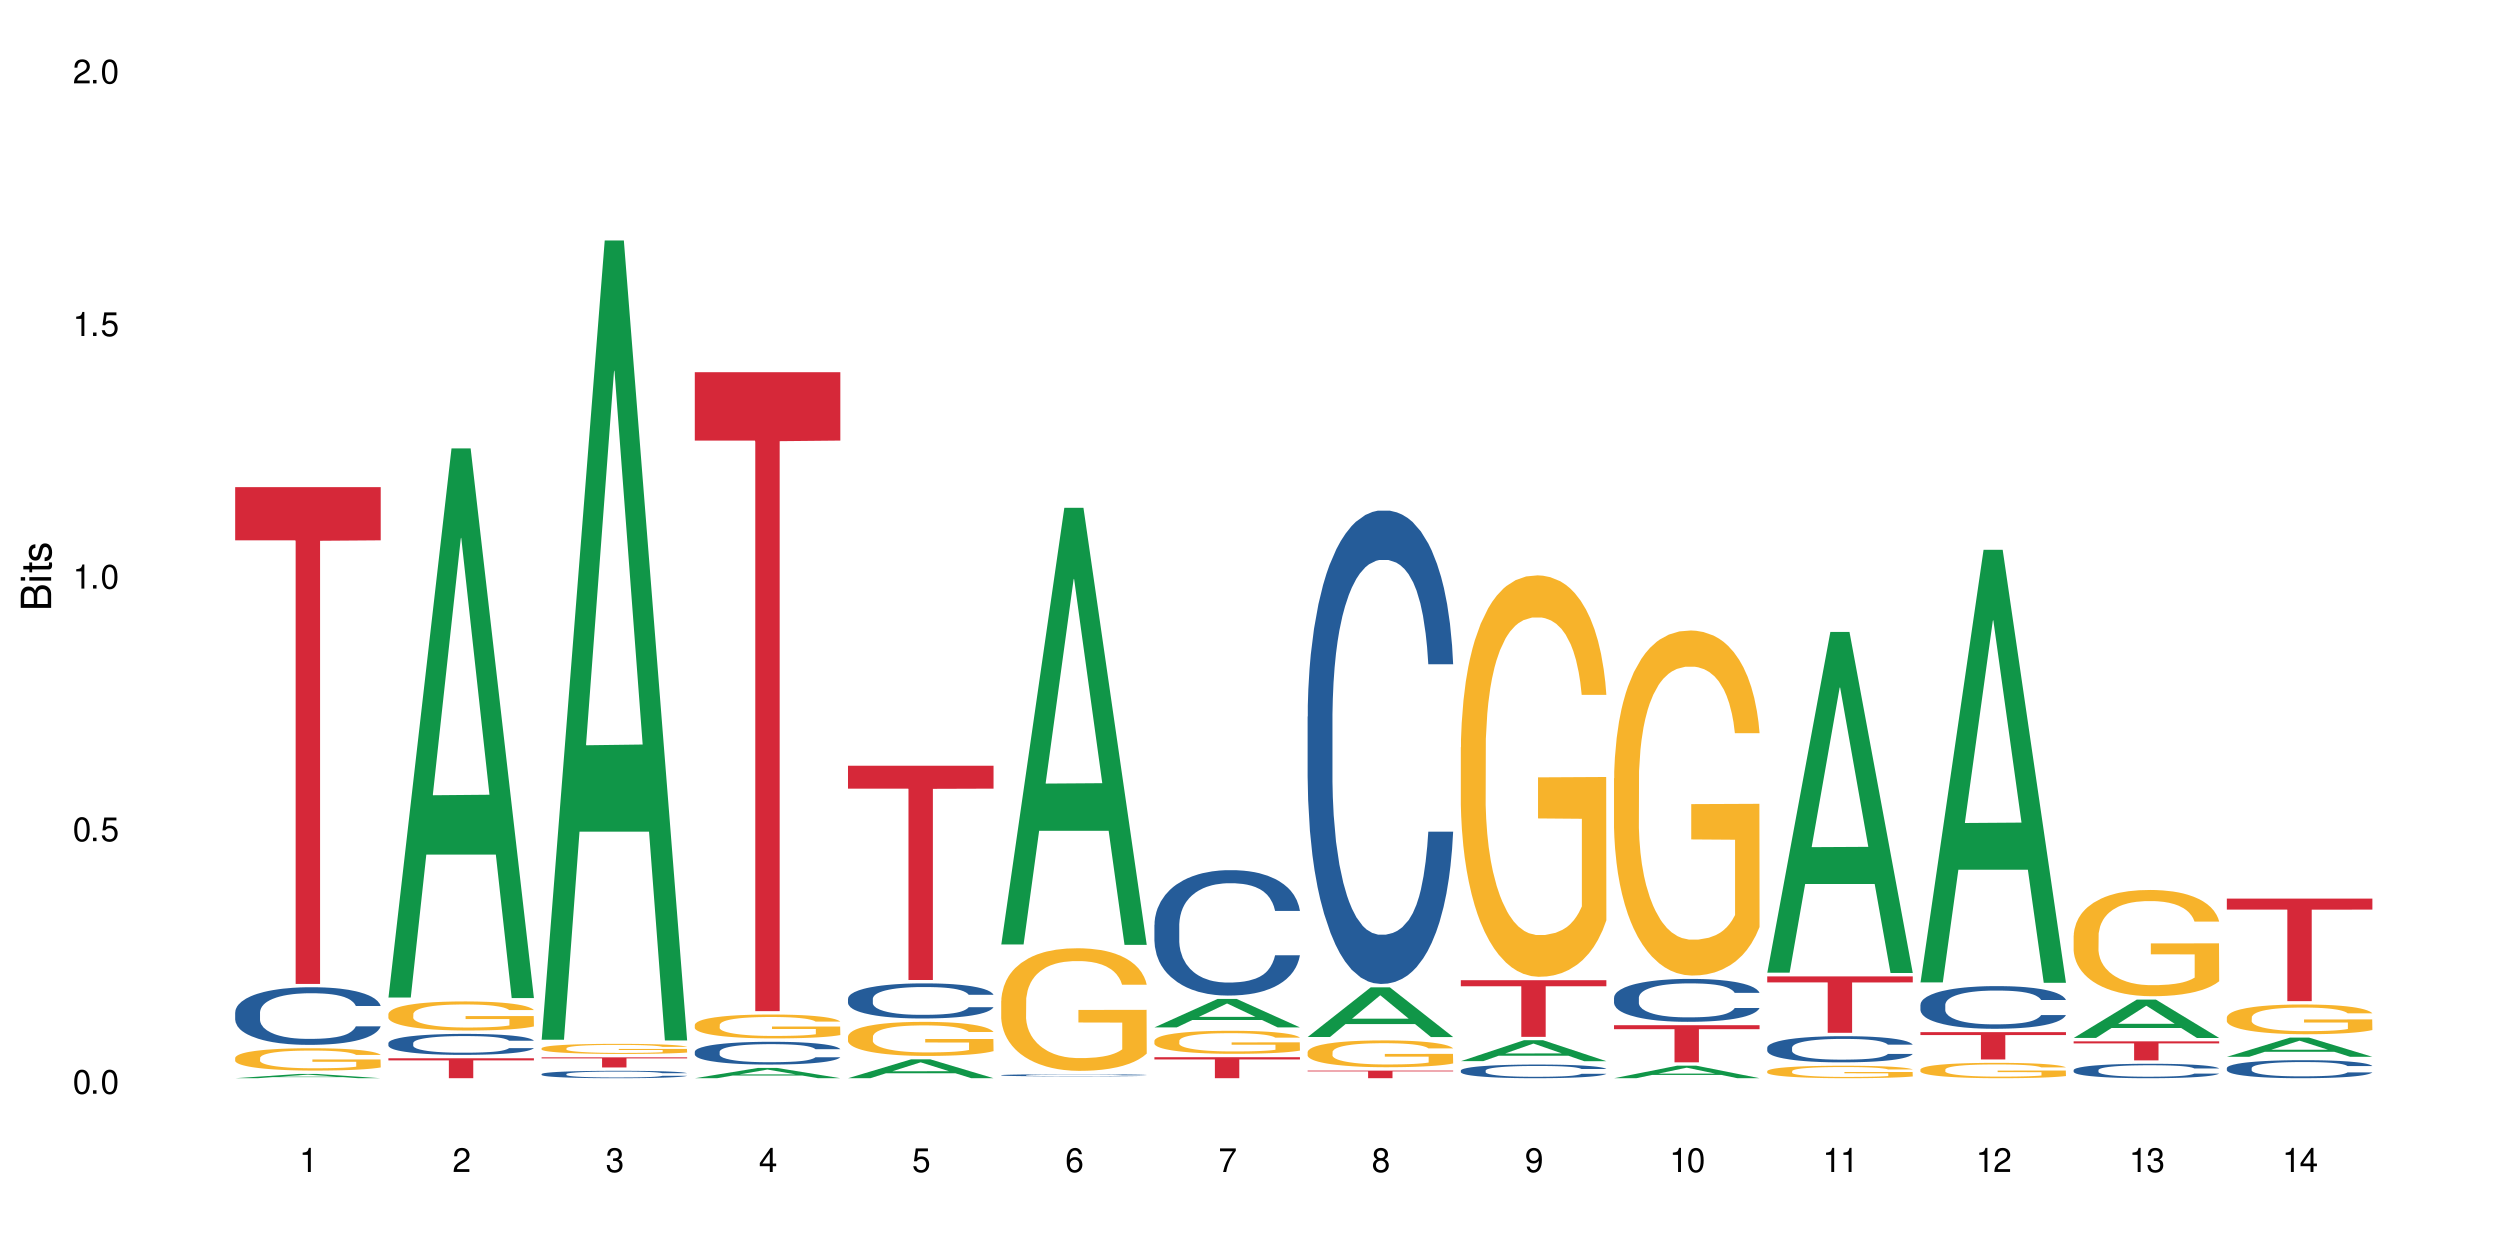 <?xml version="1.0" encoding="UTF-8"?>
<svg xmlns="http://www.w3.org/2000/svg" xmlns:xlink="http://www.w3.org/1999/xlink" width="720" height="360" viewBox="0 0 720 360">
<defs>
<g>
<g id="glyph-0-0">
</g>
<g id="glyph-0-1">
<path d="M 2.641 -6.938 C 2 -6.938 1.422 -6.656 1.078 -6.172 C 0.641 -5.562 0.406 -4.641 0.406 -3.359 C 0.406 -1.016 1.188 0.219 2.641 0.219 C 4.078 0.219 4.859 -1.016 4.859 -3.297 C 4.859 -4.641 4.656 -5.547 4.203 -6.172 C 3.844 -6.656 3.281 -6.938 2.641 -6.938 Z M 2.641 -6.188 C 3.547 -6.188 4 -5.25 4 -3.375 C 4 -1.406 3.562 -0.484 2.625 -0.484 C 1.734 -0.484 1.281 -1.438 1.281 -3.344 C 1.281 -5.25 1.734 -6.188 2.641 -6.188 Z M 2.641 -6.188 "/>
</g>
<g id="glyph-0-2">
<path d="M 1.828 -1 L 0.828 -1 L 0.828 0 L 1.828 0 Z M 1.828 -1 "/>
</g>
<g id="glyph-0-3">
<path d="M 4.562 -6.797 L 1.062 -6.797 L 0.547 -3.094 L 1.328 -3.094 C 1.719 -3.562 2.047 -3.734 2.578 -3.734 C 3.484 -3.734 4.062 -3.109 4.062 -2.094 C 4.062 -1.125 3.484 -0.531 2.578 -0.531 C 1.828 -0.531 1.375 -0.906 1.188 -1.672 L 0.328 -1.672 C 0.453 -1.109 0.547 -0.844 0.75 -0.594 C 1.125 -0.078 1.828 0.219 2.594 0.219 C 3.969 0.219 4.922 -0.781 4.922 -2.219 C 4.922 -3.562 4.031 -4.484 2.719 -4.484 C 2.25 -4.484 1.859 -4.359 1.469 -4.062 L 1.734 -5.969 L 4.562 -5.969 Z M 4.562 -6.797 "/>
</g>
<g id="glyph-0-4">
<path d="M 2.484 -4.938 L 2.484 0 L 3.328 0 L 3.328 -6.938 L 2.766 -6.938 C 2.469 -5.875 2.281 -5.734 0.984 -5.562 L 0.984 -4.938 Z M 2.484 -4.938 "/>
</g>
<g id="glyph-0-5">
<path d="M 4.859 -0.828 L 1.281 -0.828 C 1.359 -1.406 1.672 -1.781 2.5 -2.281 L 3.469 -2.828 C 4.406 -3.344 4.906 -4.062 4.906 -4.906 C 4.906 -5.484 4.672 -6.031 4.266 -6.406 C 3.859 -6.766 3.375 -6.938 2.719 -6.938 C 1.859 -6.938 1.219 -6.625 0.844 -6.031 C 0.609 -5.672 0.5 -5.234 0.484 -4.531 L 1.328 -4.531 C 1.359 -5.016 1.406 -5.281 1.531 -5.516 C 1.75 -5.938 2.188 -6.203 2.703 -6.203 C 3.469 -6.203 4.031 -5.641 4.031 -4.891 C 4.031 -4.344 3.719 -3.859 3.125 -3.516 L 2.234 -3 C 0.812 -2.172 0.406 -1.531 0.328 -0.016 L 4.859 -0.016 Z M 4.859 -0.828 "/>
</g>
<g id="glyph-0-6">
<path d="M 2.125 -3.188 L 2.578 -3.188 C 3.5 -3.188 3.984 -2.766 3.984 -1.922 C 3.984 -1.062 3.469 -0.531 2.594 -0.531 C 1.656 -0.531 1.203 -1 1.156 -2.016 L 0.312 -2.016 C 0.344 -1.453 0.438 -1.094 0.609 -0.781 C 0.953 -0.109 1.625 0.219 2.547 0.219 C 3.953 0.219 4.859 -0.625 4.859 -1.938 C 4.859 -2.828 4.516 -3.297 3.703 -3.594 C 4.344 -3.844 4.656 -4.328 4.656 -5.031 C 4.656 -6.219 3.875 -6.938 2.578 -6.938 C 1.203 -6.938 0.484 -6.172 0.453 -4.703 L 1.297 -4.703 C 1.312 -5.125 1.344 -5.359 1.453 -5.578 C 1.641 -5.969 2.062 -6.203 2.594 -6.203 C 3.344 -6.203 3.797 -5.75 3.797 -5 C 3.797 -4.516 3.609 -4.219 3.25 -4.047 C 3.016 -3.953 2.703 -3.922 2.125 -3.906 Z M 2.125 -3.188 "/>
</g>
<g id="glyph-0-7">
<path d="M 3.141 -1.672 L 3.141 0 L 3.984 0 L 3.984 -1.672 L 4.984 -1.672 L 4.984 -2.438 L 3.984 -2.438 L 3.984 -6.938 L 3.359 -6.938 L 0.266 -2.578 L 0.266 -1.672 Z M 3.141 -2.438 L 1 -2.438 L 3.141 -5.5 Z M 3.141 -2.438 "/>
</g>
<g id="glyph-0-8">
<path d="M 4.781 -5.125 C 4.609 -6.266 3.891 -6.938 2.844 -6.938 C 2.094 -6.938 1.422 -6.578 1.031 -5.953 C 0.594 -5.266 0.406 -4.422 0.406 -3.172 C 0.406 -2 0.578 -1.25 0.984 -0.641 C 1.359 -0.078 1.953 0.219 2.703 0.219 C 3.984 0.219 4.922 -0.75 4.922 -2.094 C 4.922 -3.375 4.062 -4.281 2.844 -4.281 C 2.172 -4.281 1.641 -4.031 1.281 -3.516 C 1.281 -5.234 1.828 -6.188 2.797 -6.188 C 3.391 -6.188 3.797 -5.797 3.938 -5.125 Z M 2.734 -3.531 C 3.547 -3.531 4.062 -2.953 4.062 -2.031 C 4.062 -1.156 3.484 -0.531 2.703 -0.531 C 1.922 -0.531 1.328 -1.188 1.328 -2.078 C 1.328 -2.938 1.906 -3.531 2.734 -3.531 Z M 2.734 -3.531 "/>
</g>
<g id="glyph-0-9">
<path d="M 4.984 -6.797 L 0.438 -6.797 L 0.438 -5.969 L 4.109 -5.969 C 2.5 -3.656 1.828 -2.234 1.328 0 L 2.219 0 C 2.594 -2.172 3.453 -4.047 4.984 -6.094 Z M 4.984 -6.797 "/>
</g>
<g id="glyph-0-10">
<path d="M 3.75 -3.656 C 4.469 -4.094 4.688 -4.438 4.688 -5.078 C 4.688 -6.172 3.844 -6.938 2.641 -6.938 C 1.438 -6.938 0.594 -6.172 0.594 -5.094 C 0.594 -4.438 0.812 -4.094 1.516 -3.656 C 0.734 -3.266 0.359 -2.703 0.359 -1.922 C 0.359 -0.656 1.281 0.219 2.641 0.219 C 3.984 0.219 4.922 -0.656 4.922 -1.922 C 4.922 -2.703 4.531 -3.266 3.75 -3.656 Z M 2.641 -6.188 C 3.359 -6.188 3.812 -5.75 3.812 -5.062 C 3.812 -4.406 3.344 -3.984 2.641 -3.984 C 1.922 -3.984 1.453 -4.406 1.453 -5.078 C 1.453 -5.75 1.922 -6.188 2.641 -6.188 Z M 2.641 -3.266 C 3.484 -3.266 4.062 -2.719 4.062 -1.906 C 4.062 -1.078 3.484 -0.531 2.625 -0.531 C 1.797 -0.531 1.219 -1.094 1.219 -1.906 C 1.219 -2.719 1.781 -3.266 2.641 -3.266 Z M 2.641 -3.266 "/>
</g>
<g id="glyph-0-11">
<path d="M 0.516 -1.578 C 0.672 -0.453 1.406 0.219 2.438 0.219 C 3.188 0.219 3.859 -0.141 4.266 -0.766 C 4.688 -1.453 4.891 -2.297 4.891 -3.547 C 4.891 -4.719 4.703 -5.453 4.312 -6.078 C 3.938 -6.641 3.344 -6.938 2.594 -6.938 C 1.297 -6.938 0.359 -5.969 0.359 -4.625 C 0.359 -3.344 1.234 -2.453 2.453 -2.453 C 3.094 -2.453 3.578 -2.672 4.016 -3.203 C 4 -1.484 3.469 -0.531 2.5 -0.531 C 1.906 -0.531 1.484 -0.906 1.359 -1.578 Z M 2.578 -6.203 C 3.375 -6.203 3.969 -5.531 3.969 -4.641 C 3.969 -3.797 3.391 -3.188 2.547 -3.188 C 1.734 -3.188 1.234 -3.766 1.234 -4.688 C 1.234 -5.562 1.797 -6.203 2.578 -6.203 Z M 2.578 -6.203 "/>
</g>
<g id="glyph-1-0">
</g>
<g id="glyph-1-1">
<path d="M 0 -0.953 L 0 -4.891 C 0 -5.719 -0.234 -6.344 -0.734 -6.797 C -1.188 -7.234 -1.812 -7.469 -2.5 -7.469 C -3.547 -7.469 -4.188 -7 -4.625 -5.875 C -4.984 -6.688 -5.625 -7.094 -6.531 -7.094 C -7.172 -7.094 -7.734 -6.859 -8.141 -6.391 C -8.562 -5.922 -8.75 -5.344 -8.75 -4.5 L -8.75 -0.953 Z M -4.984 -2.062 L -7.766 -2.062 L -7.766 -4.219 C -7.766 -4.844 -7.688 -5.203 -7.453 -5.5 C -7.219 -5.812 -6.859 -5.969 -6.375 -5.969 C -5.891 -5.969 -5.531 -5.812 -5.297 -5.5 C -5.062 -5.203 -4.984 -4.844 -4.984 -4.219 Z M -0.984 -2.062 L -4 -2.062 L -4 -4.781 C -4 -5.766 -3.438 -6.359 -2.484 -6.359 C -1.547 -6.359 -0.984 -5.766 -0.984 -4.781 Z M -0.984 -2.062 "/>
</g>
<g id="glyph-1-2">
<path d="M -6.281 -1.797 L -6.281 -0.797 L 0 -0.797 L 0 -1.797 Z M -8.75 -1.797 L -8.75 -0.797 L -7.484 -0.797 L -7.484 -1.797 Z M -8.75 -1.797 "/>
</g>
<g id="glyph-1-3">
<path d="M -6.281 -3.047 L -6.281 -2.016 L -8.016 -2.016 L -8.016 -1.016 L -6.281 -1.016 L -6.281 -0.172 L -5.469 -0.172 L -5.469 -1.016 L -0.719 -1.016 C -0.078 -1.016 0.281 -1.453 0.281 -2.234 C 0.281 -2.5 0.25 -2.719 0.188 -3.047 L -0.641 -3.047 C -0.609 -2.906 -0.594 -2.766 -0.594 -2.562 C -0.594 -2.141 -0.719 -2.016 -1.156 -2.016 L -5.469 -2.016 L -5.469 -3.047 Z M -6.281 -3.047 "/>
</g>
<g id="glyph-1-4">
<path d="M -4.531 -5.25 C -5.766 -5.25 -6.469 -4.422 -6.469 -2.969 C -6.469 -1.516 -5.719 -0.562 -4.547 -0.562 C -3.562 -0.562 -3.094 -1.062 -2.734 -2.562 L -2.516 -3.484 C -2.344 -4.188 -2.094 -4.469 -1.641 -4.469 C -1.047 -4.469 -0.641 -3.875 -0.641 -3 C -0.641 -2.453 -0.797 -2 -1.062 -1.75 C -1.25 -1.594 -1.422 -1.531 -1.875 -1.469 L -1.875 -0.406 C -0.422 -0.453 0.281 -1.266 0.281 -2.922 C 0.281 -4.5 -0.5 -5.516 -1.719 -5.516 C -2.656 -5.516 -3.172 -4.984 -3.469 -3.734 L -3.703 -2.766 C -3.891 -1.953 -4.156 -1.609 -4.594 -1.609 C -5.188 -1.609 -5.547 -2.125 -5.547 -2.938 C -5.547 -3.75 -5.203 -4.172 -4.531 -4.203 Z M -4.531 -5.25 "/>
</g>
</g>
</defs>
<rect x="-72" y="-36" width="864" height="432" fill="rgb(100%, 100%, 100%)" fill-opacity="1"/>
<path fill-rule="nonzero" fill="rgb(6.275%, 58.824%, 28.235%)" fill-opacity="1" d="M 67.73 310.527 L 67.777 310.523 L 85.914 309.301 L 91.422 309.301 L 109.648 310.527 L 103.242 310.527 L 98.676 310.207 L 78.656 310.207 L 74.18 310.527 L 67.73 310.527 L 80.582 310.074 L 96.84 310.074 L 88.734 309.5 L 88.645 309.5 L 88.555 309.504 L 80.539 310.074 L 80.582 310.074 Z M 67.73 310.527 "/>
<path fill-rule="nonzero" fill="rgb(14.51%, 36.078%, 60%)" fill-opacity="1" d="M 67.73 291.555 L 67.781 291.539 L 67.781 291.176 L 67.934 290.598 L 68.293 289.871 L 68.652 289.371 L 69.57 288.477 L 70.848 287.609 L 72.18 286.945 L 73.148 286.551 L 74.02 286.246 L 76.012 285.684 L 77.289 285.398 L 78.672 285.141 L 80.355 284.883 L 81.582 284.73 L 84.344 284.488 L 86.391 284.379 L 87.973 284.336 L 91.398 284.336 L 93.441 284.395 L 94.926 284.473 L 96.562 284.594 L 97.941 284.73 L 100.344 285.062 L 102.492 285.488 L 103.461 285.73 L 104.996 286.199 L 106.172 286.656 L 106.988 287.051 L 107.91 287.609 L 108.727 288.293 L 109.34 289.066 L 109.648 289.719 L 102.492 289.719 L 102.133 289.113 L 101.723 288.641 L 100.957 288.02 L 100.191 287.582 L 99.117 287.141 L 98.145 286.852 L 96.816 286.562 L 95.641 286.383 L 94.414 286.246 L 93.238 286.156 L 90.988 286.062 L 88.383 286.062 L 87.41 286.094 L 85.418 286.215 L 84.344 286.32 L 82.812 286.535 L 81.738 286.73 L 80.461 287.035 L 79.59 287.293 L 78.516 287.688 L 77.75 288.035 L 76.883 288.535 L 76.371 288.914 L 75.91 289.34 L 75.5 289.84 L 75.195 290.371 L 74.988 290.934 L 74.887 291.477 L 74.887 293.828 L 74.988 294.375 L 75.246 295.012 L 75.91 295.938 L 76.883 296.738 L 78.004 297.375 L 79.078 297.832 L 79.691 298.043 L 80.512 298.285 L 81.789 298.59 L 83.629 298.895 L 84.703 299.016 L 86.34 299.137 L 88.023 299.195 L 90.273 299.195 L 92.27 299.137 L 93.598 299.059 L 94.977 298.938 L 96.867 298.68 L 98.043 298.438 L 99.066 298.148 L 99.832 297.863 L 100.344 297.621 L 101.109 297.148 L 101.723 296.633 L 102.184 296.102 L 102.492 295.586 L 109.648 295.586 L 109.34 296.195 L 108.883 296.785 L 108.422 297.227 L 107.707 297.754 L 106.887 298.227 L 105.711 298.758 L 104.742 299.105 L 103.461 299.484 L 102.285 299.773 L 101.008 300.031 L 99.117 300.332 L 97.891 300.484 L 96.562 300.621 L 94.977 300.742 L 92.984 300.848 L 90.836 300.91 L 88.844 300.926 L 86.695 300.895 L 85.109 300.832 L 83.016 300.699 L 80.41 300.426 L 78.516 300.137 L 77.035 299.848 L 75.758 299.547 L 74.324 299.137 L 72.484 298.469 L 71.359 297.953 L 70.594 297.527 L 69.723 296.938 L 69.109 296.406 L 68.395 295.559 L 67.883 294.48 L 67.73 293.645 Z M 67.73 291.555 "/>
<path fill-rule="nonzero" fill="rgb(96.863%, 70.196%, 16.863%)" fill-opacity="1" d="M 67.73 304.652 L 67.781 304.645 L 67.781 304.527 L 67.988 304.262 L 68.496 303.898 L 69.164 303.598 L 69.879 303.363 L 70.34 303.242 L 71.105 303.062 L 71.77 302.934 L 73.457 302.672 L 75.602 302.422 L 76.777 302.316 L 78.109 302.219 L 80 302.105 L 80.867 302.062 L 83.527 301.969 L 86.543 301.91 L 89.863 301.895 L 91.398 301.898 L 93.496 301.922 L 96.355 301.988 L 97.992 302.047 L 99.27 302.105 L 100.602 302.184 L 102.234 302.301 L 103.77 302.441 L 104.996 302.582 L 106.223 302.758 L 107.246 302.945 L 108.113 303.152 L 108.883 303.398 L 109.34 303.605 L 109.648 303.812 L 102.543 303.812 L 102.133 303.605 L 101.672 303.445 L 100.906 303.254 L 100.141 303.109 L 99.375 303 L 97.941 302.848 L 96.715 302.754 L 95.18 302.672 L 93.699 302.617 L 92.012 302.582 L 90.988 302.57 L 88.281 302.57 L 85.828 302.609 L 84.395 302.66 L 83.375 302.707 L 81.941 302.793 L 81.074 302.863 L 80.562 302.91 L 79.027 303.094 L 78.004 303.258 L 77.445 303.371 L 76.727 303.547 L 76.215 303.703 L 75.652 303.941 L 75.348 304.117 L 74.938 304.516 L 74.887 305.574 L 75.039 305.797 L 75.348 306.039 L 75.758 306.25 L 76.371 306.473 L 76.984 306.645 L 78.059 306.875 L 78.977 307.027 L 79.691 307.129 L 81.074 307.285 L 81.637 307.34 L 82.965 307.445 L 84.344 307.527 L 86.031 307.598 L 87.309 307.633 L 89.355 307.664 L 91.961 307.664 L 95.027 307.625 L 96.969 307.578 L 98.301 307.531 L 99.168 307.492 L 100.242 307.426 L 101.008 307.367 L 101.723 307.305 L 102.594 307.203 L 102.594 305.797 L 89.969 305.793 L 89.969 305.133 L 109.598 305.129 L 109.648 307.426 L 108.574 307.586 L 107.246 307.738 L 105.969 307.855 L 104.637 307.957 L 102.746 308.066 L 101.215 308.137 L 98.863 308.223 L 96.715 308.273 L 94.465 308.309 L 92.473 308.328 L 90.121 308.332 L 88.023 308.32 L 85.777 308.285 L 83.988 308.238 L 82.352 308.18 L 80.715 308.102 L 78.672 307.98 L 77.34 307.879 L 75.961 307.758 L 74.582 307.609 L 73.355 307.449 L 72.535 307.328 L 71.719 307.188 L 70.848 307.008 L 70.031 306.809 L 69.418 306.629 L 68.855 306.422 L 68.445 306.227 L 68.039 305.961 L 67.832 305.75 L 67.73 305.57 Z M 67.73 304.652 "/>
<path fill-rule="nonzero" fill="rgb(83.922%, 15.686%, 22.353%)" fill-opacity="1" d="M 67.73 140.301 L 109.648 140.301 L 109.648 155.613 L 92.18 155.746 L 92.18 283.367 L 85.148 283.367 L 85.148 155.883 L 85.047 155.613 L 67.73 155.613 Z M 67.73 140.301 "/>
<path fill-rule="nonzero" fill="rgb(6.275%, 58.824%, 28.235%)" fill-opacity="1" d="M 111.855 287.293 L 111.898 287.145 L 130.035 129.148 L 135.543 129.148 L 153.77 287.441 L 147.367 287.441 L 142.801 246.121 L 122.781 246.121 L 118.301 287.293 L 111.855 287.293 L 124.707 229.031 L 140.961 228.883 L 132.855 155.012 L 132.766 154.863 L 132.68 155.309 L 124.66 228.883 L 124.707 229.031 Z M 111.855 287.293 "/>
<path fill-rule="nonzero" fill="rgb(14.51%, 36.078%, 60%)" fill-opacity="1" d="M 111.855 300.391 L 111.906 300.387 L 111.906 300.254 L 112.059 300.043 L 112.418 299.777 L 112.773 299.598 L 113.695 299.27 L 114.973 298.957 L 116.301 298.711 L 117.273 298.57 L 118.141 298.457 L 120.137 298.254 L 121.414 298.148 L 122.793 298.055 L 124.48 297.961 L 125.707 297.906 L 128.469 297.816 L 130.512 297.777 L 132.098 297.762 L 135.523 297.762 L 137.566 297.785 L 139.047 297.812 L 140.684 297.855 L 142.066 297.906 L 144.469 298.027 L 146.613 298.184 L 147.586 298.27 L 149.117 298.441 L 150.293 298.605 L 151.113 298.75 L 152.031 298.957 L 152.852 299.203 L 153.465 299.484 L 153.77 299.723 L 146.613 299.723 L 146.258 299.504 L 145.848 299.332 L 145.082 299.105 L 144.312 298.945 L 143.242 298.785 L 142.27 298.68 L 140.941 298.574 L 139.766 298.508 L 138.539 298.457 L 137.363 298.426 L 135.113 298.391 L 132.504 298.391 L 131.535 298.402 L 129.539 298.445 L 128.469 298.484 L 126.934 298.562 L 125.859 298.637 L 124.582 298.746 L 123.715 298.84 L 122.641 298.984 L 121.875 299.109 L 121.004 299.293 L 120.492 299.43 L 120.031 299.586 L 119.625 299.766 L 119.316 299.961 L 119.113 300.164 L 119.012 300.363 L 119.012 301.219 L 119.113 301.418 L 119.367 301.652 L 120.031 301.988 L 121.004 302.281 L 122.129 302.512 L 123.203 302.68 L 123.816 302.758 L 124.633 302.844 L 125.91 302.957 L 127.75 303.066 L 128.824 303.109 L 130.461 303.156 L 132.148 303.176 L 134.398 303.176 L 136.391 303.156 L 137.719 303.125 L 139.102 303.082 L 140.992 302.988 L 142.168 302.898 L 143.188 302.797 L 143.957 302.691 L 144.469 302.602 L 145.234 302.43 L 145.848 302.242 L 146.309 302.051 L 146.613 301.863 L 153.77 301.863 L 153.465 302.082 L 153.004 302.297 L 152.543 302.457 L 151.828 302.652 L 151.012 302.824 L 149.836 303.016 L 148.863 303.145 L 147.586 303.281 L 146.41 303.387 L 145.133 303.48 L 143.242 303.59 L 142.012 303.645 L 140.684 303.695 L 139.102 303.738 L 137.105 303.777 L 134.961 303.801 L 132.965 303.805 L 130.82 303.797 L 129.234 303.773 L 127.137 303.723 L 124.531 303.625 L 122.641 303.52 L 121.156 303.414 L 119.879 303.305 L 118.449 303.156 L 116.609 302.91 L 115.484 302.723 L 114.715 302.57 L 113.848 302.352 L 113.234 302.16 L 112.52 301.852 L 112.008 301.457 L 111.855 301.152 Z M 111.855 300.391 "/>
<path fill-rule="nonzero" fill="rgb(96.863%, 70.196%, 16.863%)" fill-opacity="1" d="M 111.855 292 L 111.906 291.992 L 111.906 291.84 L 112.109 291.496 L 112.621 291.02 L 113.285 290.629 L 114 290.324 L 114.461 290.164 L 115.227 289.934 L 115.891 289.766 L 117.578 289.422 L 119.727 289.102 L 120.902 288.961 L 122.23 288.832 L 124.121 288.688 L 124.992 288.633 L 127.648 288.512 L 130.664 288.434 L 133.988 288.41 L 135.523 288.418 L 137.617 288.449 L 140.48 288.535 L 142.117 288.609 L 143.395 288.688 L 144.723 288.785 L 146.359 288.938 L 147.891 289.121 L 149.117 289.305 L 150.348 289.535 L 151.367 289.781 L 152.238 290.051 L 153.004 290.371 L 153.465 290.637 L 153.77 290.906 L 146.664 290.906 L 146.258 290.637 L 145.797 290.434 L 145.031 290.18 L 144.262 289.996 L 143.496 289.852 L 142.066 289.652 L 140.84 289.527 L 139.305 289.422 L 137.82 289.352 L 136.137 289.305 L 135.113 289.293 L 132.402 289.293 L 129.949 289.344 L 128.52 289.406 L 127.496 289.469 L 126.066 289.582 L 125.195 289.676 L 124.684 289.734 L 123.152 289.973 L 122.129 290.188 L 121.566 290.332 L 120.852 290.562 L 120.34 290.77 L 119.777 291.074 L 119.469 291.305 L 119.062 291.824 L 119.012 293.203 L 119.164 293.492 L 119.469 293.809 L 119.879 294.082 L 120.492 294.375 L 121.105 294.598 L 122.18 294.895 L 123.102 295.094 L 123.816 295.223 L 125.195 295.43 L 125.758 295.5 L 127.086 295.637 L 128.469 295.746 L 130.152 295.836 L 131.434 295.883 L 133.477 295.922 L 136.082 295.922 L 139.152 295.875 L 141.094 295.812 L 142.422 295.75 L 143.293 295.699 L 144.363 295.613 L 145.133 295.539 L 145.848 295.453 L 146.715 295.324 L 146.715 293.492 L 134.09 293.484 L 134.09 292.629 L 153.719 292.621 L 153.77 295.613 L 152.699 295.82 L 151.367 296.02 L 150.09 296.172 L 148.762 296.305 L 146.871 296.449 L 145.336 296.539 L 142.984 296.648 L 140.84 296.715 L 138.59 296.762 L 136.594 296.785 L 134.242 296.793 L 132.148 296.777 L 129.898 296.73 L 128.109 296.672 L 126.473 296.594 L 124.84 296.496 L 122.793 296.332 L 121.465 296.203 L 120.082 296.043 L 118.703 295.852 L 117.477 295.645 L 116.66 295.484 L 115.84 295.301 L 114.973 295.07 L 114.152 294.809 L 113.539 294.574 L 112.98 294.305 L 112.57 294.051 L 112.16 293.707 L 111.957 293.434 L 111.855 293.195 Z M 111.855 292 "/>
<path fill-rule="nonzero" fill="rgb(83.922%, 15.686%, 22.353%)" fill-opacity="1" d="M 111.855 304.773 L 153.77 304.773 L 153.77 305.391 L 136.301 305.395 L 136.301 310.527 L 129.273 310.527 L 129.273 305.402 L 129.172 305.391 L 111.855 305.391 Z M 111.855 304.773 "/>
<path fill-rule="nonzero" fill="rgb(6.275%, 58.824%, 28.235%)" fill-opacity="1" d="M 155.977 299.441 L 156.023 299.227 L 174.16 69.262 L 179.668 69.262 L 197.895 299.656 L 191.488 299.656 L 186.922 239.516 L 166.902 239.516 L 162.426 299.441 L 155.977 299.441 L 168.828 214.637 L 185.086 214.422 L 176.98 106.902 L 176.891 106.688 L 176.801 107.336 L 168.785 214.422 L 168.828 214.637 Z M 155.977 299.441 "/>
<path fill-rule="nonzero" fill="rgb(14.51%, 36.078%, 60%)" fill-opacity="1" d="M 155.977 309.32 L 156.027 309.32 L 156.027 309.273 L 156.18 309.199 L 156.539 309.105 L 156.898 309.039 L 157.816 308.926 L 159.094 308.812 L 160.426 308.727 L 161.395 308.676 L 162.266 308.637 L 164.258 308.566 L 165.535 308.527 L 166.918 308.496 L 168.602 308.461 L 169.828 308.441 L 172.59 308.41 L 174.637 308.398 L 176.219 308.391 L 179.645 308.391 L 181.688 308.398 L 183.172 308.41 L 184.809 308.426 L 186.188 308.441 L 188.59 308.484 L 190.738 308.539 L 191.707 308.57 L 193.242 308.633 L 194.418 308.691 L 195.234 308.742 L 196.156 308.812 L 196.973 308.902 L 197.586 309 L 197.895 309.086 L 190.738 309.086 L 190.379 309.008 L 189.969 308.945 L 189.203 308.867 L 188.438 308.809 L 187.363 308.754 L 186.391 308.715 L 185.062 308.68 L 183.887 308.656 L 182.66 308.637 L 181.484 308.625 L 179.234 308.613 L 176.629 308.613 L 175.656 308.617 L 173.664 308.633 L 172.59 308.648 L 171.059 308.676 L 169.984 308.699 L 168.707 308.738 L 167.836 308.773 L 166.762 308.824 L 165.996 308.867 L 165.129 308.934 L 164.617 308.98 L 164.156 309.035 L 163.746 309.102 L 163.441 309.168 L 163.234 309.242 L 163.133 309.312 L 163.133 309.613 L 163.234 309.684 L 163.492 309.766 L 164.156 309.887 L 165.129 309.988 L 166.25 310.07 L 167.324 310.129 L 167.938 310.156 L 168.758 310.188 L 170.035 310.227 L 171.875 310.266 L 172.949 310.281 L 174.582 310.297 L 176.27 310.305 L 178.52 310.305 L 180.512 310.297 L 181.844 310.289 L 183.223 310.273 L 185.113 310.238 L 186.289 310.207 L 187.312 310.172 L 188.078 310.133 L 188.59 310.102 L 189.355 310.043 L 189.969 309.977 L 190.43 309.906 L 190.738 309.84 L 197.895 309.84 L 197.586 309.918 L 197.129 309.996 L 196.668 310.051 L 195.953 310.121 L 195.133 310.18 L 193.957 310.25 L 192.988 310.293 L 191.707 310.344 L 190.531 310.379 L 189.254 310.414 L 187.363 310.453 L 186.137 310.473 L 184.809 310.488 L 183.223 310.504 L 181.23 310.52 L 179.082 310.527 L 177.09 310.527 L 174.941 310.523 L 173.355 310.516 L 171.262 310.5 L 168.652 310.465 L 166.762 310.426 L 165.281 310.391 L 164.004 310.352 L 162.57 310.297 L 160.73 310.211 L 159.605 310.145 L 158.84 310.09 L 157.969 310.016 L 157.355 309.945 L 156.641 309.836 L 156.129 309.699 L 155.977 309.59 Z M 155.977 309.32 "/>
<path fill-rule="nonzero" fill="rgb(96.863%, 70.196%, 16.863%)" fill-opacity="1" d="M 155.977 301.875 L 156.027 301.871 L 156.027 301.82 L 156.234 301.699 L 156.742 301.535 L 157.41 301.398 L 158.125 301.293 L 158.582 301.234 L 159.352 301.156 L 160.016 301.098 L 161.703 300.977 L 163.848 300.867 L 165.023 300.816 L 166.355 300.773 L 168.246 300.723 L 169.113 300.703 L 171.773 300.66 L 174.789 300.633 L 178.109 300.625 L 179.645 300.629 L 181.742 300.641 L 184.602 300.668 L 186.238 300.695 L 187.516 300.723 L 188.848 300.758 L 190.48 300.809 L 192.016 300.875 L 193.242 300.938 L 194.469 301.02 L 195.492 301.102 L 196.359 301.195 L 197.129 301.309 L 197.586 301.402 L 197.895 301.492 L 190.789 301.492 L 190.379 301.402 L 189.918 301.328 L 189.152 301.242 L 188.387 301.176 L 187.617 301.125 L 186.188 301.059 L 184.961 301.016 L 183.426 300.977 L 181.945 300.953 L 180.258 300.938 L 179.234 300.934 L 176.527 300.934 L 174.074 300.953 L 172.641 300.973 L 171.617 300.992 L 170.188 301.035 L 169.32 301.066 L 168.809 301.086 L 167.273 301.168 L 166.25 301.242 L 165.688 301.293 L 164.973 301.375 L 164.461 301.445 L 163.898 301.551 L 163.594 301.633 L 163.184 301.812 L 163.133 302.293 L 163.285 302.395 L 163.594 302.504 L 164.004 302.598 L 164.617 302.699 L 165.23 302.777 L 166.305 302.879 L 167.223 302.949 L 167.938 302.996 L 169.32 303.066 L 169.883 303.09 L 171.211 303.137 L 172.59 303.176 L 174.277 303.207 L 175.555 303.223 L 177.602 303.238 L 180.207 303.238 L 183.273 303.219 L 185.215 303.199 L 186.547 303.18 L 187.414 303.16 L 188.488 303.129 L 189.254 303.105 L 189.969 303.074 L 190.84 303.027 L 190.84 302.395 L 178.215 302.391 L 178.215 302.094 L 197.844 302.09 L 197.895 303.129 L 196.82 303.203 L 195.492 303.27 L 194.215 303.324 L 192.883 303.371 L 190.992 303.422 L 189.461 303.453 L 187.109 303.488 L 184.961 303.512 L 182.711 303.527 L 180.719 303.539 L 178.367 303.539 L 176.27 303.535 L 174.023 303.52 L 172.234 303.496 L 170.598 303.469 L 168.961 303.438 L 166.918 303.379 L 165.586 303.336 L 164.207 303.277 L 162.828 303.211 L 161.602 303.141 L 160.781 303.086 L 159.965 303.02 L 159.094 302.941 L 158.277 302.852 L 157.664 302.77 L 157.102 302.676 L 156.691 302.586 L 156.285 302.469 L 156.078 302.371 L 155.977 302.289 Z M 155.977 301.875 "/>
<path fill-rule="nonzero" fill="rgb(83.922%, 15.686%, 22.353%)" fill-opacity="1" d="M 155.977 304.508 L 197.895 304.508 L 197.895 304.82 L 180.426 304.824 L 180.426 307.422 L 173.395 307.422 L 173.395 304.824 L 173.293 304.82 L 155.977 304.82 Z M 155.977 304.508 "/>
<path fill-rule="nonzero" fill="rgb(6.275%, 58.824%, 28.235%)" fill-opacity="1" d="M 200.102 310.523 L 200.145 310.523 L 218.281 307.566 L 223.789 307.566 L 242.016 310.527 L 235.613 310.527 L 231.047 309.754 L 211.027 309.754 L 206.547 310.523 L 200.102 310.523 L 212.953 309.434 L 229.207 309.434 L 221.102 308.051 L 221.012 308.047 L 220.926 308.055 L 212.906 309.434 L 212.953 309.434 Z M 200.102 310.523 "/>
<path fill-rule="nonzero" fill="rgb(14.51%, 36.078%, 60%)" fill-opacity="1" d="M 200.102 302.891 L 200.152 302.887 L 200.152 302.742 L 200.305 302.516 L 200.664 302.227 L 201.02 302.027 L 201.941 301.676 L 203.219 301.332 L 204.547 301.066 L 205.52 300.914 L 206.387 300.793 L 208.383 300.57 L 209.66 300.457 L 211.039 300.355 L 212.727 300.254 L 213.953 300.191 L 216.715 300.098 L 218.758 300.055 L 220.344 300.035 L 223.77 300.035 L 225.812 300.062 L 227.293 300.09 L 228.93 300.137 L 230.312 300.191 L 232.715 300.324 L 234.859 300.492 L 235.832 300.59 L 237.363 300.773 L 238.539 300.953 L 239.359 301.109 L 240.277 301.332 L 241.098 301.602 L 241.711 301.906 L 242.016 302.164 L 234.859 302.164 L 234.504 301.926 L 234.094 301.738 L 233.328 301.496 L 232.559 301.32 L 231.488 301.145 L 230.516 301.031 L 229.188 300.918 L 228.012 300.848 L 226.785 300.793 L 225.609 300.758 L 223.359 300.719 L 220.75 300.719 L 219.781 300.734 L 217.785 300.781 L 216.715 300.824 L 215.18 300.906 L 214.105 300.984 L 212.828 301.105 L 211.961 301.207 L 210.887 301.363 L 210.117 301.5 L 209.25 301.699 L 208.738 301.848 L 208.277 302.016 L 207.871 302.215 L 207.562 302.426 L 207.359 302.645 L 207.258 302.863 L 207.258 303.793 L 207.359 304.008 L 207.613 304.258 L 208.277 304.625 L 209.25 304.941 L 210.375 305.195 L 211.449 305.375 L 212.062 305.457 L 212.879 305.555 L 214.156 305.676 L 215.996 305.793 L 217.07 305.844 L 218.707 305.891 L 220.395 305.914 L 222.645 305.914 L 224.637 305.891 L 225.965 305.859 L 227.348 305.812 L 229.238 305.711 L 230.414 305.613 L 231.434 305.5 L 232.203 305.387 L 232.715 305.289 L 233.48 305.105 L 234.094 304.902 L 234.555 304.691 L 234.859 304.488 L 242.016 304.488 L 241.711 304.727 L 241.25 304.961 L 240.789 305.137 L 240.074 305.344 L 239.258 305.531 L 238.082 305.742 L 237.109 305.879 L 235.832 306.027 L 234.656 306.141 L 233.379 306.246 L 231.488 306.363 L 230.258 306.426 L 228.93 306.477 L 227.348 306.527 L 225.352 306.57 L 223.207 306.594 L 221.211 306.598 L 219.066 306.586 L 217.48 306.562 L 215.383 306.508 L 212.777 306.402 L 210.887 306.285 L 209.402 306.172 L 208.125 306.051 L 206.695 305.891 L 204.855 305.625 L 203.73 305.422 L 202.961 305.254 L 202.094 305.02 L 201.48 304.812 L 200.766 304.477 L 200.254 304.051 L 200.102 303.719 Z M 200.102 302.891 "/>
<path fill-rule="nonzero" fill="rgb(96.863%, 70.196%, 16.863%)" fill-opacity="1" d="M 200.102 295.129 L 200.152 295.125 L 200.152 294.996 L 200.355 294.715 L 200.867 294.324 L 201.531 294.004 L 202.246 293.75 L 202.707 293.621 L 203.473 293.43 L 204.137 293.293 L 205.824 293.008 L 207.973 292.746 L 209.148 292.633 L 210.477 292.523 L 212.367 292.406 L 213.238 292.359 L 215.895 292.262 L 218.91 292.199 L 222.234 292.18 L 223.77 292.184 L 225.863 292.211 L 228.727 292.281 L 230.363 292.344 L 231.641 292.406 L 232.969 292.488 L 234.605 292.613 L 236.137 292.766 L 237.363 292.914 L 238.594 293.102 L 239.613 293.305 L 240.484 293.523 L 241.25 293.789 L 241.711 294.008 L 242.016 294.23 L 234.91 294.23 L 234.504 294.008 L 234.043 293.84 L 233.277 293.633 L 232.508 293.48 L 231.742 293.363 L 230.312 293.199 L 229.082 293.098 L 227.551 293.008 L 226.066 292.953 L 224.383 292.914 L 223.359 292.902 L 220.648 292.902 L 218.195 292.945 L 216.766 292.996 L 215.742 293.047 L 214.312 293.141 L 213.441 293.215 L 212.93 293.266 L 211.398 293.461 L 210.375 293.637 L 209.812 293.758 L 209.098 293.945 L 208.586 294.117 L 208.023 294.367 L 207.715 294.559 L 207.309 294.984 L 207.258 296.117 L 207.41 296.355 L 207.715 296.613 L 208.125 296.84 L 208.738 297.078 L 209.352 297.262 L 210.426 297.508 L 211.348 297.672 L 212.062 297.777 L 213.441 297.949 L 214.004 298.004 L 215.332 298.117 L 216.715 298.207 L 218.398 298.281 L 219.68 298.32 L 221.723 298.352 L 224.328 298.352 L 227.398 298.312 L 229.34 298.262 L 230.668 298.211 L 231.539 298.168 L 232.609 298.098 L 233.379 298.035 L 234.094 297.965 L 234.961 297.859 L 234.961 296.355 L 222.336 296.352 L 222.336 295.645 L 241.965 295.641 L 242.016 298.098 L 240.941 298.27 L 239.613 298.434 L 238.336 298.559 L 237.008 298.664 L 235.117 298.785 L 233.582 298.859 L 231.23 298.949 L 229.082 299.004 L 226.836 299.043 L 224.84 299.062 L 222.488 299.066 L 220.395 299.055 L 218.145 299.016 L 216.355 298.969 L 214.719 298.902 L 213.082 298.824 L 211.039 298.691 L 209.711 298.582 L 208.328 298.453 L 206.949 298.293 L 205.723 298.125 L 204.906 297.992 L 204.086 297.84 L 203.219 297.652 L 202.398 297.438 L 201.785 297.242 L 201.223 297.023 L 200.816 296.816 L 200.406 296.531 L 200.203 296.305 L 200.102 296.109 Z M 200.102 295.129 "/>
<path fill-rule="nonzero" fill="rgb(83.922%, 15.686%, 22.353%)" fill-opacity="1" d="M 200.102 107.188 L 242.016 107.188 L 242.016 126.887 L 224.547 127.059 L 224.547 291.211 L 217.52 291.211 L 217.52 127.23 L 217.418 126.887 L 200.102 126.887 Z M 200.102 107.188 "/>
<path fill-rule="nonzero" fill="rgb(6.275%, 58.824%, 28.235%)" fill-opacity="1" d="M 244.223 310.523 L 244.27 310.516 L 262.406 305.082 L 267.914 305.082 L 286.141 310.527 L 279.734 310.527 L 275.168 309.105 L 255.148 309.105 L 250.672 310.523 L 244.223 310.523 L 257.074 308.52 L 273.332 308.512 L 265.227 305.973 L 265.137 305.965 L 265.047 305.98 L 257.031 308.512 L 257.074 308.52 Z M 244.223 310.523 "/>
<path fill-rule="nonzero" fill="rgb(14.51%, 36.078%, 60%)" fill-opacity="1" d="M 244.223 287.613 L 244.273 287.602 L 244.273 287.383 L 244.426 287.031 L 244.785 286.586 L 245.145 286.281 L 246.062 285.738 L 247.34 285.211 L 248.672 284.805 L 249.641 284.562 L 250.512 284.379 L 252.504 284.035 L 253.781 283.859 L 255.164 283.703 L 256.848 283.547 L 258.074 283.453 L 260.836 283.305 L 262.883 283.242 L 264.465 283.215 L 267.891 283.215 L 269.934 283.25 L 271.418 283.297 L 273.055 283.371 L 274.434 283.453 L 276.836 283.656 L 278.984 283.914 L 279.953 284.062 L 281.488 284.352 L 282.664 284.629 L 283.48 284.867 L 284.402 285.211 L 285.219 285.625 L 285.832 286.098 L 286.141 286.496 L 278.984 286.496 L 278.625 286.125 L 278.215 285.84 L 277.449 285.461 L 276.684 285.191 L 275.609 284.922 L 274.637 284.746 L 273.309 284.57 L 272.133 284.461 L 270.906 284.379 L 269.73 284.324 L 267.48 284.266 L 264.875 284.266 L 263.902 284.285 L 261.91 284.359 L 260.836 284.426 L 259.305 284.555 L 258.23 284.672 L 256.953 284.859 L 256.082 285.016 L 255.008 285.254 L 254.242 285.469 L 253.371 285.773 L 252.863 286.004 L 252.402 286.262 L 251.992 286.566 L 251.688 286.891 L 251.48 287.234 L 251.379 287.566 L 251.379 289 L 251.48 289.332 L 251.738 289.719 L 252.402 290.285 L 253.371 290.773 L 254.496 291.16 L 255.57 291.438 L 256.184 291.566 L 257.004 291.715 L 258.281 291.902 L 260.121 292.086 L 261.195 292.16 L 262.828 292.234 L 264.516 292.27 L 266.766 292.27 L 268.758 292.234 L 270.09 292.188 L 271.469 292.113 L 273.359 291.957 L 274.535 291.809 L 275.559 291.633 L 276.324 291.457 L 276.836 291.309 L 277.602 291.023 L 278.215 290.707 L 278.676 290.387 L 278.984 290.07 L 286.141 290.07 L 285.832 290.441 L 285.371 290.801 L 284.914 291.07 L 284.195 291.395 L 283.379 291.68 L 282.203 292.004 L 281.23 292.215 L 279.953 292.445 L 278.777 292.621 L 277.5 292.777 L 275.609 292.965 L 274.383 293.055 L 273.055 293.141 L 271.469 293.215 L 269.477 293.277 L 267.328 293.316 L 265.336 293.324 L 263.188 293.305 L 261.602 293.27 L 259.508 293.188 L 256.898 293.02 L 255.008 292.844 L 253.527 292.668 L 252.25 292.484 L 250.816 292.234 L 248.977 291.828 L 247.852 291.512 L 247.086 291.254 L 246.215 290.895 L 245.602 290.57 L 244.887 290.051 L 244.375 289.395 L 244.223 288.887 Z M 244.223 287.613 "/>
<path fill-rule="nonzero" fill="rgb(96.863%, 70.196%, 16.863%)" fill-opacity="1" d="M 244.223 298.5 L 244.273 298.488 L 244.273 298.312 L 244.477 297.906 L 244.988 297.352 L 245.652 296.895 L 246.371 296.535 L 246.828 296.348 L 247.598 296.078 L 248.262 295.879 L 249.949 295.477 L 252.094 295.102 L 253.27 294.938 L 254.602 294.785 L 256.492 294.617 L 257.359 294.555 L 260.02 294.41 L 263.035 294.32 L 266.355 294.293 L 267.891 294.301 L 269.988 294.34 L 272.848 294.438 L 274.484 294.527 L 275.762 294.617 L 277.094 294.734 L 278.727 294.91 L 280.262 295.129 L 281.488 295.344 L 282.715 295.613 L 283.738 295.898 L 284.605 296.211 L 285.371 296.59 L 285.832 296.902 L 286.141 297.215 L 279.035 297.215 L 278.625 296.902 L 278.164 296.66 L 277.398 296.363 L 276.633 296.148 L 275.863 295.98 L 274.434 295.746 L 273.207 295.602 L 271.672 295.477 L 270.191 295.395 L 268.504 295.344 L 267.48 295.324 L 264.773 295.324 L 262.32 295.387 L 260.887 295.461 L 259.863 295.531 L 258.434 295.664 L 257.566 295.773 L 257.055 295.844 L 255.52 296.121 L 254.496 296.375 L 253.934 296.543 L 253.219 296.812 L 252.707 297.055 L 252.145 297.414 L 251.84 297.684 L 251.43 298.293 L 251.379 299.906 L 251.531 300.246 L 251.84 300.617 L 252.25 300.938 L 252.863 301.277 L 253.477 301.539 L 254.547 301.891 L 255.469 302.121 L 256.184 302.273 L 257.566 302.516 L 258.129 302.598 L 259.457 302.758 L 260.836 302.883 L 262.523 302.992 L 263.801 303.047 L 265.848 303.09 L 268.453 303.09 L 271.52 303.035 L 273.461 302.965 L 274.793 302.895 L 275.66 302.832 L 276.734 302.73 L 277.5 302.641 L 278.215 302.543 L 279.086 302.391 L 279.086 300.246 L 266.461 300.238 L 266.461 299.234 L 286.09 299.227 L 286.141 302.73 L 285.066 302.973 L 283.738 303.207 L 282.461 303.387 L 281.129 303.539 L 279.238 303.711 L 277.707 303.816 L 275.355 303.941 L 273.207 304.023 L 270.957 304.078 L 268.965 304.105 L 266.613 304.113 L 264.516 304.094 L 262.27 304.039 L 260.477 303.969 L 258.844 303.879 L 257.207 303.762 L 255.164 303.574 L 253.832 303.422 L 252.453 303.234 L 251.074 303.008 L 249.848 302.766 L 249.027 302.578 L 248.211 302.363 L 247.34 302.094 L 246.523 301.789 L 245.91 301.512 L 245.348 301.199 L 244.938 300.902 L 244.531 300.5 L 244.324 300.176 L 244.223 299.898 Z M 244.223 298.5 "/>
<path fill-rule="nonzero" fill="rgb(83.922%, 15.686%, 22.353%)" fill-opacity="1" d="M 244.223 220.523 L 286.141 220.523 L 286.141 227.129 L 268.672 227.188 L 268.672 282.246 L 261.641 282.246 L 261.641 227.246 L 261.539 227.129 L 244.223 227.129 Z M 244.223 220.523 "/>
<path fill-rule="nonzero" fill="rgb(6.275%, 58.824%, 28.235%)" fill-opacity="1" d="M 288.348 272.008 L 288.391 271.891 L 306.527 146.238 L 312.035 146.238 L 330.262 272.125 L 323.859 272.125 L 319.289 239.266 L 299.273 239.266 L 294.793 272.008 L 288.348 272.008 L 301.199 225.672 L 317.453 225.555 L 309.348 166.805 L 309.258 166.688 L 309.172 167.043 L 301.152 225.555 L 301.199 225.672 Z M 288.348 272.008 "/>
<path fill-rule="nonzero" fill="rgb(14.51%, 36.078%, 60%)" fill-opacity="1" d="M 288.348 309.648 L 288.398 309.648 L 288.398 309.633 L 288.551 309.613 L 288.906 309.586 L 289.266 309.566 L 290.188 309.531 L 291.465 309.5 L 292.793 309.477 L 293.766 309.461 L 294.633 309.449 L 296.629 309.43 L 297.906 309.418 L 299.285 309.406 L 300.973 309.398 L 302.199 309.391 L 304.961 309.383 L 307.004 309.379 L 314.059 309.379 L 315.539 309.383 L 317.176 309.387 L 318.559 309.391 L 320.961 309.406 L 323.105 309.422 L 324.078 309.43 L 325.609 309.449 L 326.785 309.465 L 327.605 309.48 L 328.523 309.5 L 329.344 309.527 L 329.957 309.555 L 330.262 309.578 L 323.105 309.578 L 322.75 309.555 L 322.34 309.539 L 321.574 309.516 L 320.805 309.5 L 319.73 309.484 L 318.762 309.473 L 317.434 309.461 L 316.258 309.453 L 315.031 309.449 L 313.855 309.445 L 311.605 309.441 L 308.996 309.441 L 308.027 309.445 L 306.031 309.449 L 304.961 309.453 L 303.426 309.461 L 302.352 309.469 L 301.074 309.48 L 300.207 309.488 L 299.133 309.504 L 298.363 309.516 L 297.496 309.535 L 296.984 309.547 L 296.523 309.566 L 296.117 309.582 L 295.809 309.602 L 295.605 309.625 L 295.504 309.645 L 295.504 309.734 L 295.605 309.754 L 295.859 309.777 L 296.523 309.812 L 297.496 309.84 L 298.621 309.863 L 299.695 309.883 L 300.309 309.891 L 301.125 309.898 L 302.402 309.91 L 304.242 309.922 L 305.316 309.926 L 306.953 309.93 L 308.641 309.934 L 310.891 309.934 L 312.883 309.93 L 314.211 309.93 L 315.594 309.922 L 317.484 309.914 L 318.66 309.906 L 319.68 309.895 L 320.449 309.883 L 320.961 309.875 L 321.727 309.855 L 322.34 309.836 L 322.801 309.816 L 323.105 309.797 L 330.262 309.797 L 329.957 309.82 L 329.496 309.844 L 329.035 309.859 L 328.32 309.879 L 327.504 309.898 L 326.328 309.918 L 325.355 309.93 L 324.078 309.945 L 322.902 309.953 L 321.625 309.965 L 319.73 309.977 L 318.504 309.98 L 317.176 309.988 L 315.594 309.992 L 313.598 309.996 L 305.727 309.996 L 303.629 309.988 L 301.023 309.98 L 299.133 309.969 L 297.648 309.957 L 296.371 309.945 L 294.941 309.93 L 293.102 309.906 L 291.977 309.887 L 291.207 309.871 L 290.34 309.848 L 289.727 309.828 L 289.012 309.797 L 288.5 309.758 L 288.348 309.727 Z M 288.348 309.648 "/>
<path fill-rule="nonzero" fill="rgb(96.863%, 70.196%, 16.863%)" fill-opacity="1" d="M 288.348 288.219 L 288.398 288.188 L 288.398 287.543 L 288.602 286.09 L 289.113 284.094 L 289.777 282.449 L 290.492 281.156 L 290.953 280.48 L 291.719 279.512 L 292.383 278.805 L 294.07 277.352 L 296.219 275.996 L 297.395 275.418 L 298.723 274.867 L 300.613 274.258 L 301.484 274.031 L 304.141 273.516 L 307.156 273.191 L 310.48 273.094 L 312.012 273.129 L 314.109 273.258 L 316.973 273.609 L 318.609 273.934 L 319.887 274.258 L 321.215 274.676 L 322.852 275.32 L 324.383 276.094 L 325.609 276.867 L 326.836 277.836 L 327.859 278.867 L 328.73 279.996 L 329.496 281.352 L 329.957 282.48 L 330.262 283.609 L 323.156 283.609 L 322.75 282.48 L 322.289 281.609 L 321.523 280.543 L 320.754 279.77 L 319.988 279.156 L 318.559 278.32 L 317.328 277.805 L 315.797 277.352 L 314.312 277.062 L 312.629 276.867 L 311.605 276.805 L 308.895 276.805 L 306.441 277.031 L 305.012 277.289 L 303.988 277.547 L 302.559 278.027 L 301.688 278.418 L 301.176 278.676 L 299.645 279.676 L 298.621 280.578 L 298.059 281.191 L 297.344 282.156 L 296.832 283.027 L 296.27 284.316 L 295.961 285.285 L 295.555 287.477 L 295.504 293.285 L 295.656 294.508 L 295.961 295.832 L 296.371 296.992 L 296.984 298.219 L 297.598 299.152 L 298.672 300.41 L 299.594 301.25 L 300.309 301.797 L 301.688 302.668 L 302.25 302.957 L 303.578 303.539 L 304.961 303.992 L 306.645 304.379 L 307.926 304.57 L 309.969 304.73 L 312.574 304.73 L 315.645 304.539 L 317.586 304.281 L 318.914 304.023 L 319.785 303.797 L 320.855 303.441 L 321.625 303.121 L 322.34 302.766 L 323.207 302.215 L 323.207 294.508 L 310.582 294.477 L 310.582 290.863 L 330.211 290.832 L 330.262 303.441 L 329.188 304.312 L 327.859 305.152 L 326.582 305.797 L 325.254 306.344 L 323.363 306.957 L 321.828 307.344 L 319.477 307.797 L 317.328 308.086 L 315.082 308.281 L 313.086 308.375 L 310.734 308.41 L 308.641 308.344 L 306.391 308.152 L 304.602 307.895 L 302.965 307.57 L 301.328 307.152 L 299.285 306.473 L 297.957 305.926 L 296.574 305.25 L 295.195 304.441 L 293.969 303.57 L 293.152 302.895 L 292.332 302.121 L 291.465 301.152 L 290.645 300.055 L 290.031 299.055 L 289.469 297.926 L 289.062 296.863 L 288.652 295.41 L 288.449 294.25 L 288.348 293.25 Z M 288.348 288.219 "/>
<path fill-rule="nonzero" fill="rgb(6.275%, 58.824%, 28.235%)" fill-opacity="1" d="M 332.469 295.887 L 332.512 295.879 L 350.652 287.695 L 356.16 287.695 L 374.387 295.895 L 367.98 295.895 L 363.414 293.754 L 343.395 293.754 L 338.918 295.887 L 332.469 295.887 L 345.32 292.867 L 361.578 292.859 L 353.473 289.035 L 353.383 289.027 L 353.293 289.051 L 345.277 292.859 L 345.32 292.867 Z M 332.469 295.887 "/>
<path fill-rule="nonzero" fill="rgb(14.51%, 36.078%, 60%)" fill-opacity="1" d="M 332.469 266.332 L 332.52 266.301 L 332.52 265.508 L 332.672 264.254 L 333.031 262.668 L 333.391 261.582 L 334.309 259.633 L 335.586 257.754 L 336.918 256.301 L 337.887 255.441 L 338.758 254.781 L 340.75 253.562 L 342.027 252.934 L 343.406 252.375 L 345.094 251.812 L 346.32 251.484 L 349.082 250.957 L 351.129 250.723 L 352.711 250.625 L 356.137 250.625 L 358.18 250.758 L 359.664 250.922 L 361.301 251.188 L 362.68 251.484 L 365.082 252.211 L 367.23 253.133 L 368.199 253.66 L 369.734 254.684 L 370.91 255.676 L 371.727 256.531 L 372.648 257.754 L 373.465 259.238 L 374.078 260.922 L 374.387 262.34 L 367.23 262.34 L 366.871 261.02 L 366.461 259.996 L 365.695 258.645 L 364.93 257.688 L 363.855 256.73 L 362.883 256.102 L 361.555 255.477 L 360.379 255.082 L 359.152 254.781 L 357.977 254.586 L 355.727 254.387 L 353.121 254.387 L 352.148 254.453 L 350.156 254.719 L 349.082 254.949 L 347.547 255.41 L 346.477 255.84 L 345.199 256.5 L 344.328 257.059 L 343.254 257.918 L 342.488 258.676 L 341.617 259.766 L 341.109 260.59 L 340.648 261.516 L 340.238 262.605 L 339.934 263.758 L 339.727 264.98 L 339.625 266.168 L 339.625 271.281 L 339.727 272.469 L 339.984 273.855 L 340.648 275.867 L 341.617 277.617 L 342.742 279.004 L 343.816 279.992 L 344.43 280.457 L 345.25 280.984 L 346.527 281.645 L 348.367 282.305 L 349.441 282.566 L 351.074 282.832 L 352.762 282.965 L 355.012 282.965 L 357.004 282.832 L 358.336 282.668 L 359.715 282.402 L 361.605 281.84 L 362.781 281.312 L 363.805 280.688 L 364.57 280.059 L 365.082 279.531 L 365.848 278.508 L 366.461 277.387 L 366.922 276.23 L 367.23 275.109 L 374.387 275.109 L 374.078 276.43 L 373.617 277.719 L 373.16 278.672 L 372.441 279.828 L 371.625 280.852 L 370.449 282.008 L 369.477 282.766 L 368.199 283.59 L 367.023 284.219 L 365.746 284.777 L 363.855 285.438 L 362.629 285.77 L 361.301 286.066 L 359.715 286.328 L 357.723 286.559 L 355.574 286.691 L 353.582 286.727 L 351.434 286.66 L 349.848 286.527 L 347.754 286.23 L 345.145 285.637 L 343.254 285.008 L 341.773 284.383 L 340.496 283.723 L 339.062 282.832 L 337.223 281.379 L 336.098 280.258 L 335.332 279.332 L 334.461 278.047 L 333.848 276.891 L 333.133 275.043 L 332.621 272.699 L 332.469 270.887 Z M 332.469 266.332 "/>
<path fill-rule="nonzero" fill="rgb(96.863%, 70.196%, 16.863%)" fill-opacity="1" d="M 332.469 299.707 L 332.52 299.703 L 332.52 299.582 L 332.723 299.309 L 333.234 298.934 L 333.898 298.621 L 334.617 298.379 L 335.074 298.254 L 335.844 298.07 L 336.508 297.938 L 338.195 297.664 L 340.34 297.41 L 341.516 297.301 L 342.848 297.199 L 344.738 297.082 L 345.605 297.039 L 348.266 296.941 L 351.281 296.883 L 354.602 296.863 L 356.137 296.871 L 358.23 296.895 L 361.094 296.961 L 362.73 297.023 L 364.008 297.082 L 365.336 297.16 L 366.973 297.281 L 368.508 297.43 L 369.734 297.574 L 370.961 297.754 L 371.984 297.949 L 372.852 298.16 L 373.617 298.418 L 374.078 298.629 L 374.387 298.84 L 367.281 298.84 L 366.871 298.629 L 366.41 298.465 L 365.645 298.266 L 364.879 298.117 L 364.109 298.004 L 362.68 297.848 L 361.453 297.75 L 359.918 297.664 L 358.438 297.609 L 356.75 297.574 L 355.727 297.562 L 353.02 297.562 L 350.566 297.605 L 349.133 297.652 L 348.109 297.699 L 346.68 297.793 L 345.812 297.863 L 345.301 297.914 L 343.766 298.102 L 342.742 298.27 L 342.18 298.387 L 341.465 298.566 L 340.953 298.73 L 340.391 298.973 L 340.086 299.156 L 339.676 299.57 L 339.625 300.66 L 339.777 300.891 L 340.086 301.141 L 340.496 301.355 L 341.109 301.586 L 341.723 301.762 L 342.793 302 L 343.715 302.156 L 344.43 302.262 L 345.812 302.426 L 346.371 302.48 L 347.703 302.59 L 349.082 302.672 L 350.77 302.746 L 352.047 302.781 L 354.094 302.812 L 356.699 302.812 L 359.766 302.777 L 361.707 302.727 L 363.039 302.68 L 363.906 302.637 L 364.98 302.57 L 365.746 302.508 L 366.461 302.441 L 367.332 302.34 L 367.332 300.891 L 354.707 300.883 L 354.707 300.203 L 374.336 300.199 L 374.387 302.57 L 373.312 302.734 L 371.984 302.891 L 370.707 303.012 L 369.375 303.117 L 367.484 303.23 L 365.953 303.305 L 363.602 303.387 L 361.453 303.441 L 359.203 303.48 L 357.211 303.496 L 354.859 303.504 L 352.762 303.492 L 350.512 303.457 L 348.723 303.406 L 347.09 303.348 L 345.453 303.266 L 343.406 303.141 L 342.078 303.035 L 340.699 302.91 L 339.32 302.758 L 338.094 302.594 L 337.273 302.469 L 336.457 302.32 L 335.586 302.141 L 334.77 301.934 L 334.156 301.746 L 333.594 301.531 L 333.184 301.332 L 332.777 301.059 L 332.57 300.84 L 332.469 300.652 Z M 332.469 299.707 "/>
<path fill-rule="nonzero" fill="rgb(83.922%, 15.686%, 22.353%)" fill-opacity="1" d="M 332.469 304.473 L 374.387 304.473 L 374.387 305.121 L 356.918 305.125 L 356.918 310.527 L 349.887 310.527 L 349.887 305.133 L 349.785 305.121 L 332.469 305.121 Z M 332.469 304.473 "/>
<path fill-rule="nonzero" fill="rgb(6.275%, 58.824%, 28.235%)" fill-opacity="1" d="M 376.594 298.656 L 376.637 298.645 L 394.773 284.355 L 400.281 284.355 L 418.508 298.668 L 412.105 298.668 L 407.535 294.934 L 387.52 294.934 L 383.039 298.656 L 376.594 298.656 L 389.445 293.387 L 405.699 293.375 L 397.594 286.695 L 397.504 286.68 L 397.414 286.719 L 389.398 293.375 L 389.445 293.387 Z M 376.594 298.656 "/>
<path fill-rule="nonzero" fill="rgb(14.51%, 36.078%, 60%)" fill-opacity="1" d="M 376.594 206.379 L 376.645 206.254 L 376.645 203.266 L 376.797 198.527 L 377.152 192.547 L 377.512 188.438 L 378.434 181.086 L 379.711 173.98 L 381.039 168.5 L 382.012 165.258 L 382.879 162.766 L 384.871 158.156 L 386.152 155.789 L 387.531 153.672 L 389.219 151.551 L 390.445 150.305 L 393.207 148.312 L 395.25 147.441 L 396.836 147.066 L 400.258 147.066 L 402.305 147.566 L 403.785 148.188 L 405.422 149.184 L 406.801 150.305 L 409.207 153.047 L 411.352 156.535 L 412.324 158.531 L 413.855 162.395 L 415.031 166.133 L 415.852 169.371 L 416.77 173.98 L 417.59 179.59 L 418.203 185.945 L 418.508 191.301 L 411.352 191.301 L 410.996 186.316 L 410.586 182.453 L 409.82 177.348 L 409.051 173.734 L 407.977 170.117 L 407.008 167.75 L 405.68 165.383 L 404.504 163.891 L 403.277 162.766 L 402.102 162.02 L 399.852 161.273 L 397.242 161.273 L 396.273 161.52 L 394.277 162.52 L 393.207 163.391 L 391.672 165.133 L 390.598 166.754 L 389.32 169.246 L 388.453 171.363 L 387.379 174.605 L 386.609 177.473 L 385.742 181.582 L 385.23 184.699 L 384.77 188.188 L 384.363 192.301 L 384.055 196.66 L 383.852 201.27 L 383.75 205.758 L 383.75 225.07 L 383.852 229.555 L 384.105 234.789 L 384.77 242.391 L 385.742 248.996 L 386.867 254.227 L 387.941 257.965 L 388.555 259.711 L 389.371 261.703 L 390.648 264.195 L 392.488 266.688 L 393.562 267.688 L 395.199 268.684 L 396.887 269.18 L 399.137 269.18 L 401.129 268.684 L 402.457 268.059 L 403.836 267.062 L 405.73 264.945 L 406.906 262.949 L 407.926 260.582 L 408.695 258.215 L 409.207 256.223 L 409.973 252.359 L 410.586 248.121 L 411.047 243.762 L 411.352 239.523 L 418.508 239.523 L 418.203 244.508 L 417.742 249.367 L 417.281 252.98 L 416.566 257.344 L 415.75 261.207 L 414.574 265.566 L 413.602 268.434 L 412.324 271.547 L 411.148 273.914 L 409.871 276.035 L 407.977 278.527 L 406.75 279.773 L 405.422 280.895 L 403.836 281.891 L 401.844 282.762 L 399.695 283.262 L 397.703 283.387 L 395.559 283.137 L 393.973 282.637 L 391.875 281.516 L 389.27 279.273 L 387.379 276.906 L 385.895 274.539 L 384.617 272.047 L 383.188 268.684 L 381.348 263.199 L 380.223 258.965 L 379.453 255.473 L 378.586 250.613 L 377.973 246.254 L 377.258 239.277 L 376.746 230.43 L 376.594 223.574 Z M 376.594 206.379 "/>
<path fill-rule="nonzero" fill="rgb(96.863%, 70.196%, 16.863%)" fill-opacity="1" d="M 376.594 302.949 L 376.645 302.941 L 376.645 302.801 L 376.848 302.48 L 377.359 302.043 L 378.023 301.684 L 378.738 301.402 L 379.199 301.254 L 379.965 301.043 L 380.629 300.887 L 382.316 300.57 L 384.465 300.273 L 385.641 300.148 L 386.969 300.027 L 388.859 299.891 L 389.73 299.844 L 392.387 299.73 L 395.402 299.66 L 398.727 299.637 L 400.258 299.645 L 402.355 299.672 L 405.219 299.75 L 406.855 299.82 L 408.133 299.891 L 409.461 299.984 L 411.098 300.125 L 412.629 300.293 L 413.855 300.465 L 415.082 300.676 L 416.105 300.902 L 416.977 301.148 L 417.742 301.445 L 418.203 301.691 L 418.508 301.938 L 411.402 301.938 L 410.996 301.691 L 410.535 301.5 L 409.766 301.27 L 409 301.098 L 408.234 300.965 L 406.801 300.781 L 405.574 300.668 L 404.043 300.57 L 402.559 300.508 L 400.871 300.465 L 399.852 300.449 L 397.141 300.449 L 394.688 300.5 L 393.258 300.555 L 392.234 300.613 L 390.801 300.719 L 389.934 300.805 L 389.422 300.859 L 387.891 301.078 L 386.867 301.277 L 386.305 301.41 L 385.59 301.621 L 385.078 301.812 L 384.516 302.094 L 384.207 302.305 L 383.801 302.785 L 383.75 304.055 L 383.902 304.324 L 384.207 304.613 L 384.617 304.867 L 385.23 305.137 L 385.844 305.34 L 386.918 305.617 L 387.836 305.797 L 388.555 305.918 L 389.934 306.109 L 390.496 306.172 L 391.824 306.301 L 393.207 306.398 L 394.891 306.484 L 396.172 306.527 L 398.215 306.562 L 400.82 306.562 L 403.891 306.52 L 405.832 306.461 L 407.16 306.406 L 408.031 306.355 L 409.102 306.277 L 409.871 306.207 L 410.586 306.129 L 411.453 306.012 L 411.453 304.324 L 398.828 304.316 L 398.828 303.527 L 418.457 303.52 L 418.508 306.277 L 417.434 306.469 L 416.105 306.652 L 414.828 306.793 L 413.5 306.914 L 411.609 307.047 L 410.074 307.133 L 407.723 307.23 L 405.574 307.293 L 403.328 307.336 L 401.332 307.359 L 398.98 307.367 L 396.887 307.352 L 394.637 307.309 L 392.848 307.254 L 391.211 307.184 L 389.574 307.09 L 387.531 306.941 L 386.203 306.82 L 384.82 306.672 L 383.441 306.496 L 382.215 306.309 L 381.398 306.16 L 380.578 305.988 L 379.711 305.777 L 378.891 305.539 L 378.277 305.32 L 377.715 305.07 L 377.309 304.84 L 376.898 304.523 L 376.695 304.266 L 376.594 304.047 Z M 376.594 302.949 "/>
<path fill-rule="nonzero" fill="rgb(83.922%, 15.686%, 22.353%)" fill-opacity="1" d="M 376.594 308.336 L 418.508 308.336 L 418.508 308.57 L 401.039 308.57 L 401.039 310.527 L 394.012 310.527 L 394.012 308.574 L 393.91 308.57 L 376.594 308.57 Z M 376.594 308.336 "/>
<path fill-rule="nonzero" fill="rgb(6.275%, 58.824%, 28.235%)" fill-opacity="1" d="M 420.715 305.613 L 420.758 305.609 L 438.898 299.582 L 444.406 299.582 L 462.633 305.621 L 456.227 305.621 L 451.66 304.043 L 431.641 304.043 L 427.164 305.613 L 420.715 305.613 L 433.566 303.391 L 449.824 303.387 L 441.719 300.566 L 441.629 300.562 L 441.539 300.578 L 433.523 303.387 L 433.566 303.391 Z M 420.715 305.613 "/>
<path fill-rule="nonzero" fill="rgb(14.51%, 36.078%, 60%)" fill-opacity="1" d="M 420.715 308.305 L 420.766 308.301 L 420.766 308.215 L 420.918 308.078 L 421.277 307.902 L 421.637 307.785 L 422.555 307.574 L 423.832 307.367 L 425.164 307.207 L 426.133 307.113 L 427.004 307.043 L 428.996 306.91 L 430.273 306.84 L 431.652 306.781 L 433.34 306.719 L 434.566 306.684 L 437.328 306.625 L 439.371 306.602 L 440.957 306.59 L 444.383 306.59 L 446.426 306.605 L 447.91 306.621 L 449.547 306.652 L 450.926 306.684 L 453.328 306.762 L 455.477 306.863 L 456.445 306.922 L 457.98 307.031 L 459.156 307.141 L 459.973 307.234 L 460.895 307.367 L 461.711 307.527 L 462.324 307.711 L 462.633 307.867 L 455.477 307.867 L 455.117 307.723 L 454.707 307.613 L 453.941 307.465 L 453.176 307.359 L 452.102 307.254 L 451.129 307.188 L 449.801 307.117 L 448.625 307.074 L 447.398 307.043 L 446.223 307.023 L 443.973 307 L 441.367 307 L 440.395 307.008 L 438.402 307.035 L 437.328 307.062 L 435.793 307.113 L 434.723 307.16 L 433.441 307.23 L 432.574 307.293 L 431.5 307.387 L 430.734 307.469 L 429.863 307.586 L 429.355 307.676 L 428.895 307.777 L 428.484 307.895 L 428.18 308.023 L 427.973 308.156 L 427.871 308.285 L 427.871 308.844 L 427.973 308.973 L 428.23 309.125 L 428.895 309.344 L 429.863 309.535 L 430.988 309.684 L 432.062 309.793 L 432.676 309.844 L 433.496 309.902 L 434.773 309.973 L 436.613 310.047 L 437.688 310.074 L 439.32 310.102 L 441.008 310.117 L 443.258 310.117 L 445.25 310.102 L 446.582 310.086 L 447.961 310.055 L 449.852 309.996 L 451.027 309.938 L 452.051 309.867 L 452.816 309.801 L 453.328 309.742 L 454.094 309.633 L 454.707 309.508 L 455.168 309.383 L 455.477 309.262 L 462.633 309.262 L 462.324 309.406 L 461.863 309.543 L 461.406 309.648 L 460.688 309.773 L 459.871 309.887 L 458.695 310.012 L 457.723 310.094 L 456.445 310.184 L 455.27 310.254 L 453.992 310.316 L 452.102 310.387 L 450.875 310.422 L 449.547 310.457 L 447.961 310.484 L 445.969 310.508 L 443.82 310.523 L 441.828 310.527 L 439.68 310.52 L 438.094 310.504 L 436 310.473 L 433.391 310.41 L 431.5 310.34 L 430.02 310.273 L 428.742 310.199 L 427.309 310.102 L 425.469 309.945 L 424.344 309.82 L 423.578 309.723 L 422.707 309.582 L 422.094 309.453 L 421.379 309.254 L 420.867 308.996 L 420.715 308.801 Z M 420.715 308.305 "/>
<path fill-rule="nonzero" fill="rgb(96.863%, 70.196%, 16.863%)" fill-opacity="1" d="M 420.715 215.223 L 420.766 215.117 L 420.766 213.004 L 420.969 208.254 L 421.48 201.707 L 422.145 196.32 L 422.863 192.098 L 423.32 189.879 L 424.09 186.711 L 424.754 184.387 L 426.441 179.637 L 428.586 175.203 L 429.762 173.301 L 431.094 171.508 L 432.984 169.5 L 433.852 168.762 L 436.512 167.07 L 439.527 166.016 L 442.848 165.699 L 444.383 165.805 L 446.477 166.227 L 449.34 167.387 L 450.977 168.445 L 452.254 169.5 L 453.582 170.871 L 455.219 172.984 L 456.754 175.52 L 457.98 178.055 L 459.207 181.223 L 460.23 184.602 L 461.098 188.297 L 461.863 192.73 L 462.324 196.426 L 462.633 200.121 L 455.527 200.121 L 455.117 196.426 L 454.656 193.574 L 453.891 190.09 L 453.125 187.555 L 452.355 185.551 L 450.926 182.805 L 449.699 181.117 L 448.164 179.637 L 446.684 178.688 L 444.996 178.055 L 443.973 177.844 L 441.266 177.844 L 438.812 178.582 L 437.379 179.426 L 436.355 180.27 L 434.926 181.855 L 434.059 183.121 L 433.547 183.965 L 432.012 187.238 L 430.988 190.195 L 430.426 192.203 L 429.711 195.371 L 429.199 198.223 L 428.637 202.445 L 428.332 205.613 L 427.922 212.793 L 427.871 231.801 L 428.023 235.812 L 428.332 240.141 L 428.742 243.941 L 429.355 247.953 L 429.969 251.016 L 431.039 255.133 L 431.961 257.879 L 432.676 259.676 L 434.059 262.527 L 434.617 263.477 L 435.949 265.375 L 437.328 266.855 L 439.016 268.121 L 440.293 268.754 L 442.336 269.285 L 444.945 269.285 L 448.012 268.648 L 449.953 267.805 L 451.285 266.961 L 452.152 266.223 L 453.227 265.059 L 453.992 264.004 L 454.707 262.844 L 455.578 261.047 L 455.578 235.812 L 442.953 235.707 L 442.953 223.879 L 462.582 223.773 L 462.633 265.059 L 461.559 267.91 L 460.23 270.656 L 458.953 272.77 L 457.621 274.562 L 455.73 276.57 L 454.195 277.836 L 451.848 279.316 L 449.699 280.266 L 447.449 280.898 L 445.457 281.215 L 443.105 281.32 L 441.008 281.109 L 438.758 280.477 L 436.969 279.633 L 435.336 278.574 L 433.699 277.203 L 431.652 274.984 L 430.324 273.191 L 428.945 270.973 L 427.566 268.332 L 426.336 265.484 L 425.52 263.266 L 424.703 260.73 L 423.832 257.562 L 423.016 253.973 L 422.402 250.699 L 421.84 247.004 L 421.43 243.52 L 421.023 238.77 L 420.816 234.965 L 420.715 231.695 Z M 420.715 215.223 "/>
<path fill-rule="nonzero" fill="rgb(83.922%, 15.686%, 22.353%)" fill-opacity="1" d="M 420.715 282.289 L 462.633 282.289 L 462.633 284.039 L 445.16 284.051 L 445.16 298.609 L 438.133 298.609 L 438.133 284.066 L 438.031 284.039 L 420.715 284.039 Z M 420.715 282.289 "/>
<path fill-rule="nonzero" fill="rgb(6.275%, 58.824%, 28.235%)" fill-opacity="1" d="M 464.836 310.523 L 464.883 310.52 L 483.02 306.914 L 488.527 306.914 L 506.754 310.527 L 500.352 310.527 L 495.781 309.586 L 475.766 309.586 L 471.285 310.523 L 464.836 310.523 L 477.691 309.195 L 493.945 309.191 L 485.84 307.504 L 485.75 307.504 L 485.66 307.512 L 477.645 309.191 L 477.691 309.195 Z M 464.836 310.523 "/>
<path fill-rule="nonzero" fill="rgb(14.51%, 36.078%, 60%)" fill-opacity="1" d="M 464.836 287.309 L 464.891 287.297 L 464.891 287.023 L 465.043 286.598 L 465.398 286.055 L 465.758 285.68 L 466.68 285.016 L 467.957 284.371 L 469.285 283.875 L 470.258 283.582 L 471.125 283.355 L 473.117 282.938 L 474.398 282.723 L 475.777 282.531 L 477.465 282.336 L 478.691 282.227 L 481.453 282.043 L 483.496 281.965 L 485.082 281.93 L 488.504 281.93 L 490.551 281.977 L 492.031 282.031 L 493.668 282.125 L 495.047 282.227 L 497.453 282.473 L 499.598 282.789 L 500.57 282.969 L 502.102 283.32 L 503.277 283.66 L 504.098 283.953 L 505.016 284.371 L 505.836 284.879 L 506.449 285.453 L 506.754 285.941 L 499.598 285.941 L 499.242 285.488 L 498.832 285.141 L 498.066 284.676 L 497.297 284.348 L 496.223 284.02 L 495.254 283.805 L 493.926 283.59 L 492.75 283.457 L 491.523 283.355 L 490.348 283.285 L 488.098 283.219 L 485.488 283.219 L 484.52 283.242 L 482.523 283.332 L 481.453 283.41 L 479.918 283.57 L 478.844 283.715 L 477.566 283.941 L 476.695 284.133 L 475.625 284.426 L 474.855 284.688 L 473.988 285.059 L 473.477 285.344 L 473.016 285.66 L 472.609 286.031 L 472.301 286.426 L 472.098 286.844 L 471.996 287.25 L 471.996 289 L 472.098 289.406 L 472.352 289.883 L 473.016 290.57 L 473.988 291.172 L 475.113 291.645 L 476.188 291.984 L 476.801 292.141 L 477.617 292.32 L 478.895 292.547 L 480.734 292.773 L 481.809 292.863 L 483.445 292.953 L 485.133 293 L 487.383 293 L 489.375 292.953 L 490.703 292.898 L 492.082 292.809 L 493.977 292.617 L 495.152 292.434 L 496.172 292.219 L 496.941 292.004 L 497.453 291.824 L 498.219 291.477 L 498.832 291.09 L 499.293 290.695 L 499.598 290.312 L 506.754 290.312 L 506.449 290.762 L 505.988 291.203 L 505.527 291.531 L 504.812 291.926 L 503.996 292.277 L 502.82 292.672 L 501.848 292.934 L 500.57 293.215 L 499.395 293.43 L 498.117 293.621 L 496.223 293.848 L 494.996 293.961 L 493.668 294.062 L 492.082 294.152 L 490.09 294.23 L 487.941 294.277 L 485.949 294.289 L 483.801 294.266 L 482.219 294.219 L 480.121 294.117 L 477.516 293.914 L 475.625 293.699 L 474.141 293.484 L 472.863 293.258 L 471.434 292.953 L 469.594 292.457 L 468.469 292.074 L 467.699 291.758 L 466.832 291.316 L 466.219 290.922 L 465.504 290.289 L 464.992 289.488 L 464.836 288.867 Z M 464.836 287.309 "/>
<path fill-rule="nonzero" fill="rgb(96.863%, 70.196%, 16.863%)" fill-opacity="1" d="M 464.836 224.145 L 464.891 224.055 L 464.891 222.238 L 465.094 218.152 L 465.605 212.527 L 466.27 207.898 L 466.984 204.266 L 467.445 202.359 L 468.211 199.637 L 468.875 197.641 L 470.562 193.559 L 472.711 189.746 L 473.887 188.109 L 475.215 186.566 L 477.105 184.844 L 477.977 184.207 L 480.633 182.758 L 483.648 181.848 L 486.973 181.574 L 488.504 181.668 L 490.602 182.031 L 493.465 183.027 L 495.102 183.938 L 496.379 184.844 L 497.707 186.023 L 499.344 187.84 L 500.875 190.016 L 502.102 192.195 L 503.328 194.918 L 504.352 197.824 L 505.223 201 L 505.988 204.812 L 506.449 207.988 L 506.754 211.164 L 499.648 211.164 L 499.242 207.988 L 498.781 205.539 L 498.012 202.543 L 497.246 200.363 L 496.48 198.641 L 495.047 196.281 L 493.82 194.828 L 492.289 193.559 L 490.805 192.738 L 489.117 192.195 L 488.098 192.016 L 485.387 192.016 L 482.934 192.648 L 481.504 193.375 L 480.48 194.102 L 479.047 195.461 L 478.18 196.551 L 477.668 197.277 L 476.137 200.09 L 475.113 202.633 L 474.551 204.359 L 473.836 207.082 L 473.324 209.531 L 472.762 213.16 L 472.453 215.883 L 472.047 222.055 L 471.996 238.395 L 472.148 241.844 L 472.453 245.562 L 472.863 248.832 L 473.477 252.281 L 474.09 254.914 L 475.164 258.453 L 476.082 260.812 L 476.801 262.355 L 478.18 264.805 L 478.742 265.625 L 480.07 267.258 L 481.453 268.527 L 483.137 269.617 L 484.418 270.16 L 486.461 270.613 L 489.066 270.613 L 492.137 270.07 L 494.078 269.344 L 495.406 268.617 L 496.277 267.984 L 497.348 266.984 L 498.117 266.078 L 498.832 265.078 L 499.699 263.535 L 499.699 241.844 L 487.074 241.754 L 487.074 231.586 L 506.703 231.496 L 506.754 266.984 L 505.68 269.434 L 504.352 271.797 L 503.074 273.609 L 501.746 275.152 L 499.855 276.879 L 498.32 277.969 L 495.969 279.238 L 493.82 280.055 L 491.574 280.598 L 489.578 280.871 L 487.227 280.961 L 485.133 280.781 L 482.883 280.234 L 481.094 279.512 L 479.457 278.602 L 477.82 277.422 L 475.777 275.516 L 474.449 273.973 L 473.066 272.066 L 471.688 269.797 L 470.461 267.348 L 469.645 265.441 L 468.824 263.262 L 467.957 260.539 L 467.137 257.453 L 466.523 254.641 L 465.961 251.465 L 465.555 248.469 L 465.145 244.383 L 464.941 241.117 L 464.836 238.305 Z M 464.836 224.145 "/>
<path fill-rule="nonzero" fill="rgb(83.922%, 15.686%, 22.353%)" fill-opacity="1" d="M 464.836 295.258 L 506.754 295.258 L 506.754 296.402 L 489.285 296.41 L 489.285 305.945 L 482.258 305.945 L 482.258 296.422 L 482.156 296.402 L 464.836 296.402 Z M 464.836 295.258 "/>
<path fill-rule="nonzero" fill="rgb(6.275%, 58.824%, 28.235%)" fill-opacity="1" d="M 508.961 280.137 L 509.004 280.043 L 527.145 182 L 532.652 182 L 550.879 280.23 L 544.473 280.23 L 539.906 254.59 L 519.887 254.59 L 515.41 280.137 L 508.961 280.137 L 521.812 243.98 L 538.07 243.891 L 529.965 198.051 L 529.875 197.957 L 529.785 198.234 L 521.77 243.891 L 521.812 243.98 Z M 508.961 280.137 "/>
<path fill-rule="nonzero" fill="rgb(14.51%, 36.078%, 60%)" fill-opacity="1" d="M 508.961 301.703 L 509.012 301.695 L 509.012 301.531 L 509.164 301.27 L 509.523 300.938 L 509.883 300.711 L 510.801 300.305 L 512.078 299.91 L 513.406 299.609 L 514.379 299.43 L 515.25 299.289 L 517.242 299.035 L 518.52 298.906 L 519.898 298.789 L 521.586 298.672 L 522.812 298.602 L 525.574 298.492 L 527.617 298.441 L 529.203 298.422 L 532.629 298.422 L 534.672 298.449 L 536.156 298.484 L 537.793 298.539 L 539.172 298.602 L 541.574 298.754 L 543.723 298.945 L 544.691 299.055 L 546.227 299.27 L 547.402 299.477 L 548.219 299.656 L 549.141 299.91 L 549.957 300.223 L 550.57 300.574 L 550.879 300.867 L 543.723 300.867 L 543.363 300.594 L 542.953 300.379 L 542.188 300.098 L 541.422 299.898 L 540.348 299.695 L 539.375 299.566 L 538.047 299.434 L 536.871 299.352 L 535.645 299.289 L 534.469 299.25 L 532.219 299.207 L 529.613 299.207 L 528.641 299.223 L 526.648 299.277 L 525.574 299.324 L 524.039 299.422 L 522.969 299.512 L 521.688 299.648 L 520.82 299.766 L 519.746 299.945 L 518.98 300.105 L 518.109 300.332 L 517.602 300.504 L 517.141 300.695 L 516.73 300.926 L 516.426 301.164 L 516.219 301.422 L 516.117 301.668 L 516.117 302.738 L 516.219 302.984 L 516.477 303.273 L 517.141 303.695 L 518.109 304.059 L 519.234 304.348 L 520.309 304.555 L 520.922 304.652 L 521.742 304.762 L 523.02 304.902 L 524.859 305.039 L 525.934 305.094 L 527.566 305.148 L 529.254 305.176 L 531.504 305.176 L 533.496 305.148 L 534.828 305.113 L 536.207 305.059 L 538.098 304.941 L 539.273 304.832 L 540.297 304.699 L 541.062 304.57 L 541.574 304.461 L 542.34 304.246 L 542.953 304.012 L 543.414 303.77 L 543.723 303.535 L 550.879 303.535 L 550.57 303.812 L 550.109 304.082 L 549.652 304.281 L 548.934 304.52 L 548.117 304.734 L 546.941 304.977 L 545.969 305.137 L 544.691 305.309 L 543.516 305.438 L 542.238 305.555 L 540.348 305.691 L 539.121 305.762 L 537.793 305.824 L 536.207 305.879 L 534.215 305.926 L 532.066 305.953 L 530.074 305.961 L 527.926 305.949 L 526.34 305.922 L 524.246 305.859 L 521.637 305.734 L 519.746 305.602 L 518.266 305.473 L 516.988 305.336 L 515.555 305.148 L 513.715 304.844 L 512.59 304.609 L 511.824 304.418 L 510.953 304.148 L 510.34 303.906 L 509.625 303.523 L 509.113 303.031 L 508.961 302.652 Z M 508.961 301.703 "/>
<path fill-rule="nonzero" fill="rgb(96.863%, 70.196%, 16.863%)" fill-opacity="1" d="M 508.961 308.473 L 509.012 308.469 L 509.012 308.402 L 509.215 308.254 L 509.727 308.051 L 510.391 307.883 L 511.109 307.75 L 511.566 307.684 L 512.336 307.586 L 513 307.512 L 514.688 307.363 L 516.832 307.227 L 518.008 307.168 L 519.336 307.113 L 521.23 307.051 L 522.098 307.027 L 524.758 306.973 L 527.773 306.941 L 531.094 306.93 L 532.629 306.934 L 534.723 306.945 L 537.586 306.984 L 539.223 307.016 L 540.5 307.051 L 541.828 307.09 L 543.465 307.156 L 545 307.234 L 546.227 307.316 L 547.453 307.414 L 548.477 307.52 L 549.344 307.633 L 550.109 307.773 L 550.57 307.887 L 550.879 308 L 543.773 308 L 543.363 307.887 L 542.902 307.797 L 542.137 307.691 L 541.371 307.609 L 540.602 307.547 L 539.172 307.461 L 537.945 307.41 L 536.41 307.363 L 534.93 307.336 L 533.242 307.316 L 532.219 307.309 L 529.512 307.309 L 527.055 307.332 L 525.625 307.359 L 524.602 307.383 L 523.172 307.434 L 522.301 307.473 L 521.793 307.5 L 520.258 307.602 L 519.234 307.691 L 518.672 307.754 L 517.957 307.855 L 517.445 307.941 L 516.883 308.074 L 516.578 308.172 L 516.168 308.395 L 516.117 308.988 L 516.27 309.113 L 516.578 309.246 L 516.988 309.363 L 517.602 309.488 L 518.215 309.586 L 519.285 309.711 L 520.207 309.797 L 520.922 309.855 L 522.301 309.941 L 522.863 309.973 L 524.195 310.031 L 525.574 310.078 L 527.262 310.117 L 528.539 310.137 L 530.582 310.152 L 533.191 310.152 L 536.258 310.133 L 538.199 310.105 L 539.531 310.082 L 540.398 310.059 L 541.473 310.023 L 542.238 309.988 L 542.953 309.953 L 543.824 309.898 L 543.824 309.113 L 531.195 309.109 L 531.195 308.742 L 550.828 308.738 L 550.879 310.023 L 549.805 310.109 L 548.477 310.195 L 547.195 310.262 L 545.867 310.316 L 543.977 310.379 L 542.441 310.418 L 540.09 310.465 L 537.945 310.496 L 535.695 310.516 L 533.703 310.523 L 531.352 310.527 L 529.254 310.52 L 527.004 310.5 L 525.215 310.477 L 523.582 310.441 L 521.945 310.398 L 519.898 310.332 L 518.57 310.273 L 517.191 310.207 L 515.812 310.125 L 514.582 310.035 L 513.766 309.965 L 512.949 309.887 L 512.078 309.789 L 511.262 309.676 L 510.648 309.574 L 510.086 309.461 L 509.676 309.352 L 509.266 309.203 L 509.062 309.086 L 508.961 308.984 Z M 508.961 308.473 "/>
<path fill-rule="nonzero" fill="rgb(83.922%, 15.686%, 22.353%)" fill-opacity="1" d="M 508.961 281.199 L 550.879 281.199 L 550.879 282.938 L 533.406 282.953 L 533.406 297.453 L 526.379 297.453 L 526.379 282.969 L 526.277 282.938 L 508.961 282.938 Z M 508.961 281.199 "/>
<path fill-rule="nonzero" fill="rgb(6.275%, 58.824%, 28.235%)" fill-opacity="1" d="M 553.082 282.922 L 553.129 282.805 L 571.266 158.34 L 576.773 158.34 L 595 283.039 L 588.598 283.039 L 584.027 250.488 L 564.012 250.488 L 559.531 282.922 L 553.082 282.922 L 565.938 237.023 L 582.191 236.906 L 574.086 178.715 L 573.996 178.598 L 573.906 178.949 L 565.891 236.906 L 565.938 237.023 Z M 553.082 282.922 "/>
<path fill-rule="nonzero" fill="rgb(14.51%, 36.078%, 60%)" fill-opacity="1" d="M 553.082 289.352 L 553.137 289.34 L 553.137 289.07 L 553.289 288.645 L 553.645 288.105 L 554.004 287.734 L 554.926 287.074 L 556.203 286.434 L 557.531 285.938 L 558.504 285.645 L 559.371 285.422 L 561.363 285.008 L 562.645 284.793 L 564.023 284.602 L 565.711 284.41 L 566.938 284.301 L 569.695 284.121 L 571.742 284.039 L 573.328 284.008 L 576.75 284.008 L 578.797 284.051 L 580.277 284.109 L 581.914 284.199 L 583.293 284.301 L 585.695 284.547 L 587.844 284.859 L 588.816 285.039 L 590.348 285.387 L 591.523 285.727 L 592.344 286.016 L 593.262 286.434 L 594.082 286.938 L 594.695 287.512 L 595 287.992 L 587.844 287.992 L 587.484 287.543 L 587.078 287.195 L 586.312 286.734 L 585.543 286.41 L 584.469 286.086 L 583.5 285.871 L 582.172 285.656 L 580.996 285.523 L 579.766 285.422 L 578.59 285.355 L 576.344 285.285 L 573.734 285.285 L 572.766 285.309 L 570.77 285.398 L 569.695 285.477 L 568.164 285.637 L 567.09 285.781 L 565.812 286.004 L 564.941 286.195 L 563.871 286.488 L 563.102 286.746 L 562.234 287.117 L 561.723 287.398 L 561.262 287.711 L 560.855 288.082 L 560.547 288.477 L 560.344 288.891 L 560.242 289.297 L 560.242 291.035 L 560.344 291.441 L 560.598 291.914 L 561.262 292.598 L 562.234 293.191 L 563.359 293.664 L 564.434 294 L 565.047 294.16 L 565.863 294.34 L 567.141 294.562 L 568.98 294.785 L 570.055 294.875 L 571.691 294.965 L 573.379 295.012 L 575.625 295.012 L 577.621 294.965 L 578.949 294.91 L 580.328 294.82 L 582.223 294.629 L 583.398 294.449 L 584.418 294.238 L 585.188 294.023 L 585.695 293.844 L 586.465 293.496 L 587.078 293.113 L 587.539 292.723 L 587.844 292.34 L 595 292.34 L 594.695 292.789 L 594.234 293.227 L 593.773 293.551 L 593.059 293.945 L 592.242 294.293 L 591.066 294.688 L 590.094 294.945 L 588.816 295.227 L 587.641 295.438 L 586.363 295.629 L 584.469 295.855 L 583.242 295.965 L 581.914 296.066 L 580.328 296.156 L 578.336 296.234 L 576.188 296.281 L 574.195 296.293 L 572.047 296.27 L 570.465 296.223 L 568.367 296.125 L 565.762 295.922 L 563.871 295.707 L 562.387 295.496 L 561.109 295.27 L 559.68 294.965 L 557.836 294.473 L 556.715 294.09 L 555.945 293.777 L 555.078 293.34 L 554.465 292.945 L 553.75 292.316 L 553.238 291.52 L 553.082 290.902 Z M 553.082 289.352 "/>
<path fill-rule="nonzero" fill="rgb(96.863%, 70.196%, 16.863%)" fill-opacity="1" d="M 553.082 307.996 L 553.137 307.992 L 553.137 307.91 L 553.34 307.727 L 553.852 307.477 L 554.516 307.27 L 555.23 307.109 L 555.691 307.023 L 556.457 306.902 L 557.121 306.812 L 558.809 306.629 L 560.957 306.461 L 562.133 306.387 L 563.461 306.32 L 565.352 306.242 L 566.223 306.215 L 568.879 306.148 L 571.895 306.109 L 575.219 306.098 L 576.75 306.102 L 578.848 306.117 L 581.711 306.16 L 583.348 306.203 L 584.625 306.242 L 585.953 306.293 L 587.59 306.375 L 589.121 306.473 L 590.348 306.57 L 591.574 306.691 L 592.598 306.82 L 593.469 306.961 L 594.234 307.133 L 594.695 307.273 L 595 307.414 L 587.895 307.414 L 587.484 307.273 L 587.027 307.164 L 586.258 307.031 L 585.492 306.934 L 584.727 306.855 L 583.293 306.754 L 582.066 306.688 L 580.535 306.629 L 579.051 306.594 L 577.363 306.57 L 576.344 306.562 L 573.633 306.562 L 571.18 306.59 L 569.75 306.621 L 568.727 306.656 L 567.293 306.715 L 566.426 306.766 L 565.914 306.797 L 564.383 306.922 L 563.359 307.035 L 562.797 307.113 L 562.082 307.234 L 561.57 307.344 L 561.008 307.504 L 560.699 307.625 L 560.293 307.902 L 560.242 308.629 L 560.395 308.785 L 560.699 308.949 L 561.109 309.094 L 561.723 309.25 L 562.336 309.367 L 563.41 309.523 L 564.328 309.629 L 565.047 309.699 L 566.426 309.809 L 566.988 309.844 L 568.316 309.918 L 569.695 309.973 L 571.383 310.023 L 572.66 310.047 L 574.707 310.066 L 577.312 310.066 L 580.383 310.043 L 582.324 310.008 L 583.652 309.977 L 584.52 309.949 L 585.594 309.902 L 586.363 309.863 L 587.078 309.82 L 587.945 309.75 L 587.945 308.785 L 575.32 308.781 L 575.32 308.324 L 594.949 308.32 L 595 309.902 L 593.926 310.012 L 592.598 310.117 L 591.32 310.199 L 589.992 310.27 L 588.102 310.344 L 586.566 310.395 L 584.215 310.449 L 582.066 310.488 L 579.82 310.512 L 577.824 310.523 L 575.473 310.527 L 573.379 310.52 L 571.129 310.496 L 569.34 310.461 L 567.703 310.422 L 566.066 310.371 L 564.023 310.285 L 562.695 310.215 L 561.312 310.129 L 559.934 310.031 L 558.707 309.922 L 557.891 309.836 L 557.07 309.738 L 556.203 309.617 L 555.383 309.48 L 554.77 309.355 L 554.207 309.211 L 553.801 309.078 L 553.391 308.898 L 553.188 308.75 L 553.082 308.625 Z M 553.082 307.996 "/>
<path fill-rule="nonzero" fill="rgb(83.922%, 15.686%, 22.353%)" fill-opacity="1" d="M 553.082 297.262 L 595 297.262 L 595 298.102 L 577.531 298.109 L 577.531 305.129 L 570.504 305.129 L 570.504 298.117 L 570.402 298.102 L 553.082 298.102 Z M 553.082 297.262 "/>
<path fill-rule="nonzero" fill="rgb(6.275%, 58.824%, 28.235%)" fill-opacity="1" d="M 597.207 298.93 L 597.25 298.922 L 615.391 287.883 L 620.898 287.883 L 639.125 298.941 L 632.719 298.941 L 628.152 296.055 L 608.133 296.055 L 603.656 298.93 L 597.207 298.93 L 610.059 294.859 L 626.316 294.852 L 618.211 289.688 L 618.121 289.68 L 618.031 289.711 L 610.016 294.852 L 610.059 294.859 Z M 597.207 298.93 "/>
<path fill-rule="nonzero" fill="rgb(14.51%, 36.078%, 60%)" fill-opacity="1" d="M 597.207 308.176 L 597.258 308.172 L 597.258 308.082 L 597.41 307.938 L 597.77 307.754 L 598.125 307.629 L 599.047 307.406 L 600.324 307.188 L 601.652 307.02 L 602.625 306.922 L 603.496 306.848 L 605.488 306.707 L 606.766 306.633 L 608.145 306.566 L 609.832 306.504 L 611.059 306.465 L 613.82 306.406 L 615.863 306.379 L 617.449 306.367 L 620.875 306.367 L 622.918 306.383 L 624.402 306.402 L 626.039 306.43 L 627.418 306.465 L 629.82 306.551 L 631.969 306.656 L 632.938 306.715 L 634.473 306.836 L 635.648 306.949 L 636.465 307.047 L 637.387 307.188 L 638.203 307.359 L 638.816 307.555 L 639.125 307.719 L 631.969 307.719 L 631.609 307.566 L 631.199 307.445 L 630.434 307.289 L 629.668 307.18 L 628.594 307.07 L 627.621 306.996 L 626.293 306.926 L 625.117 306.879 L 623.891 306.848 L 622.715 306.824 L 620.465 306.801 L 617.859 306.801 L 616.887 306.809 L 614.895 306.84 L 613.82 306.863 L 612.285 306.918 L 611.215 306.969 L 609.934 307.043 L 609.066 307.109 L 607.992 307.207 L 607.227 307.293 L 606.355 307.422 L 605.848 307.516 L 605.387 307.621 L 604.977 307.746 L 604.672 307.879 L 604.465 308.02 L 604.363 308.156 L 604.363 308.746 L 604.465 308.883 L 604.723 309.043 L 605.387 309.277 L 606.355 309.477 L 607.48 309.637 L 608.555 309.75 L 609.168 309.805 L 609.988 309.867 L 611.266 309.941 L 613.105 310.02 L 614.18 310.047 L 615.812 310.078 L 617.5 310.094 L 619.75 310.094 L 621.742 310.078 L 623.074 310.059 L 624.453 310.027 L 626.344 309.965 L 627.52 309.902 L 628.543 309.832 L 629.309 309.758 L 629.82 309.699 L 630.586 309.582 L 631.199 309.449 L 631.66 309.316 L 631.969 309.188 L 639.125 309.188 L 638.816 309.34 L 638.355 309.488 L 637.898 309.598 L 637.18 309.734 L 636.363 309.852 L 635.188 309.984 L 634.215 310.07 L 632.938 310.168 L 631.762 310.238 L 630.484 310.305 L 628.594 310.379 L 627.367 310.418 L 626.039 310.453 L 624.453 310.48 L 622.461 310.508 L 620.312 310.523 L 618.32 310.527 L 616.172 310.52 L 614.586 310.504 L 612.492 310.469 L 609.883 310.402 L 607.992 310.328 L 606.512 310.258 L 605.23 310.18 L 603.801 310.078 L 601.961 309.91 L 600.836 309.781 L 600.07 309.676 L 599.199 309.527 L 598.586 309.395 L 597.871 309.18 L 597.359 308.91 L 597.207 308.703 Z M 597.207 308.176 "/>
<path fill-rule="nonzero" fill="rgb(96.863%, 70.196%, 16.863%)" fill-opacity="1" d="M 597.207 269.418 L 597.258 269.391 L 597.258 268.828 L 597.461 267.574 L 597.973 265.84 L 598.637 264.414 L 599.355 263.297 L 599.812 262.711 L 600.582 261.871 L 601.246 261.254 L 602.934 259.996 L 605.078 258.824 L 606.254 258.32 L 607.582 257.848 L 609.477 257.316 L 610.344 257.117 L 613.004 256.672 L 616.02 256.391 L 619.34 256.309 L 620.875 256.336 L 622.969 256.449 L 625.832 256.754 L 627.469 257.035 L 628.746 257.316 L 630.074 257.68 L 631.711 258.238 L 633.246 258.906 L 634.473 259.578 L 635.699 260.418 L 636.723 261.312 L 637.59 262.289 L 638.355 263.465 L 638.816 264.441 L 639.125 265.422 L 632.02 265.422 L 631.609 264.441 L 631.148 263.688 L 630.383 262.766 L 629.617 262.094 L 628.848 261.562 L 627.418 260.836 L 626.191 260.391 L 624.656 259.996 L 623.176 259.746 L 621.488 259.578 L 620.465 259.523 L 617.758 259.523 L 615.301 259.719 L 613.871 259.941 L 612.848 260.164 L 611.418 260.586 L 610.547 260.922 L 610.039 261.145 L 608.504 262.012 L 607.48 262.793 L 606.918 263.324 L 606.203 264.164 L 605.691 264.918 L 605.129 266.035 L 604.824 266.875 L 604.414 268.773 L 604.363 273.805 L 604.516 274.867 L 604.824 276.012 L 605.23 277.02 L 605.848 278.082 L 606.461 278.891 L 607.531 279.98 L 608.453 280.707 L 609.168 281.184 L 610.547 281.938 L 611.109 282.191 L 612.441 282.691 L 613.82 283.086 L 615.508 283.418 L 616.785 283.586 L 618.828 283.727 L 621.438 283.727 L 624.504 283.559 L 626.445 283.336 L 627.777 283.113 L 628.645 282.918 L 629.719 282.609 L 630.484 282.328 L 631.199 282.023 L 632.07 281.547 L 632.07 274.867 L 619.441 274.84 L 619.441 271.707 L 639.074 271.68 L 639.125 282.609 L 638.051 283.363 L 636.723 284.09 L 635.441 284.648 L 634.113 285.125 L 632.223 285.656 L 630.688 285.992 L 628.336 286.383 L 626.191 286.633 L 623.941 286.801 L 621.949 286.887 L 619.598 286.914 L 617.5 286.859 L 615.25 286.691 L 613.461 286.465 L 611.828 286.188 L 610.191 285.824 L 608.145 285.238 L 606.816 284.762 L 605.438 284.176 L 604.055 283.477 L 602.828 282.723 L 602.012 282.133 L 601.195 281.465 L 600.324 280.625 L 599.508 279.676 L 598.895 278.809 L 598.332 277.828 L 597.922 276.906 L 597.512 275.648 L 597.309 274.645 L 597.207 273.777 Z M 597.207 269.418 "/>
<path fill-rule="nonzero" fill="rgb(83.922%, 15.686%, 22.353%)" fill-opacity="1" d="M 597.207 299.91 L 639.125 299.91 L 639.125 300.496 L 621.652 300.504 L 621.652 305.398 L 614.625 305.398 L 614.625 300.508 L 614.523 300.496 L 597.207 300.496 Z M 597.207 299.91 "/>
<path fill-rule="nonzero" fill="rgb(6.275%, 58.824%, 28.235%)" fill-opacity="1" d="M 641.328 304.359 L 641.375 304.352 L 659.512 298.832 L 665.02 298.832 L 683.246 304.363 L 676.844 304.363 L 672.273 302.918 L 652.258 302.918 L 647.777 304.359 L 641.328 304.359 L 654.184 302.32 L 670.438 302.316 L 662.332 299.734 L 662.242 299.73 L 662.152 299.746 L 654.137 302.316 L 654.184 302.32 Z M 641.328 304.359 "/>
<path fill-rule="nonzero" fill="rgb(14.51%, 36.078%, 60%)" fill-opacity="1" d="M 641.328 307.594 L 641.383 307.59 L 641.383 307.473 L 641.535 307.293 L 641.891 307.066 L 642.25 306.91 L 643.172 306.629 L 644.449 306.359 L 645.777 306.148 L 646.75 306.027 L 647.617 305.93 L 649.609 305.754 L 650.891 305.664 L 652.27 305.582 L 653.957 305.504 L 655.184 305.457 L 657.941 305.379 L 659.988 305.348 L 661.574 305.332 L 664.996 305.332 L 667.043 305.352 L 668.523 305.375 L 670.16 305.414 L 671.539 305.457 L 673.941 305.559 L 676.09 305.691 L 677.062 305.77 L 678.594 305.918 L 679.77 306.059 L 680.59 306.184 L 681.508 306.359 L 682.328 306.57 L 682.941 306.812 L 683.246 307.02 L 676.09 307.02 L 675.73 306.828 L 675.324 306.68 L 674.555 306.484 L 673.789 306.348 L 672.715 306.211 L 671.746 306.121 L 670.414 306.031 L 669.242 305.973 L 668.012 305.93 L 666.836 305.902 L 664.59 305.875 L 661.98 305.875 L 661.012 305.883 L 659.016 305.922 L 657.941 305.953 L 656.41 306.02 L 655.336 306.082 L 654.059 306.176 L 653.188 306.258 L 652.117 306.383 L 651.348 306.492 L 650.48 306.648 L 649.969 306.766 L 649.508 306.898 L 649.102 307.055 L 648.793 307.223 L 648.59 307.398 L 648.484 307.57 L 648.484 308.305 L 648.59 308.477 L 648.844 308.676 L 649.508 308.965 L 650.48 309.215 L 651.605 309.418 L 652.68 309.559 L 653.293 309.625 L 654.109 309.699 L 655.387 309.797 L 657.227 309.891 L 658.301 309.93 L 659.938 309.969 L 661.625 309.984 L 663.871 309.984 L 665.867 309.969 L 667.195 309.941 L 668.574 309.906 L 670.469 309.824 L 671.645 309.75 L 672.664 309.66 L 673.434 309.566 L 673.941 309.492 L 674.711 309.344 L 675.324 309.184 L 675.785 309.016 L 676.09 308.855 L 683.246 308.855 L 682.941 309.047 L 682.48 309.23 L 682.02 309.367 L 681.305 309.535 L 680.484 309.684 L 679.309 309.848 L 678.34 309.957 L 677.062 310.078 L 675.887 310.168 L 674.609 310.246 L 672.715 310.344 L 671.488 310.391 L 670.16 310.434 L 668.574 310.469 L 666.582 310.504 L 664.434 310.523 L 662.441 310.527 L 660.293 310.52 L 658.711 310.5 L 656.613 310.457 L 654.008 310.371 L 652.117 310.281 L 650.633 310.191 L 649.355 310.094 L 647.926 309.969 L 646.082 309.758 L 644.961 309.598 L 644.191 309.465 L 643.324 309.277 L 642.711 309.113 L 641.996 308.848 L 641.484 308.508 L 641.328 308.246 Z M 641.328 307.594 "/>
<path fill-rule="nonzero" fill="rgb(96.863%, 70.196%, 16.863%)" fill-opacity="1" d="M 641.328 292.961 L 641.383 292.953 L 641.383 292.797 L 641.586 292.445 L 642.098 291.957 L 642.762 291.559 L 643.477 291.246 L 643.938 291.082 L 644.703 290.848 L 645.367 290.676 L 647.055 290.32 L 649.203 289.992 L 650.379 289.852 L 651.707 289.719 L 653.598 289.57 L 654.469 289.516 L 657.125 289.391 L 660.141 289.312 L 663.465 289.289 L 664.996 289.297 L 667.094 289.328 L 669.957 289.414 L 671.59 289.492 L 672.871 289.57 L 674.199 289.672 L 675.836 289.828 L 677.367 290.016 L 678.594 290.203 L 679.82 290.441 L 680.844 290.691 L 681.715 290.965 L 682.48 291.293 L 682.941 291.566 L 683.246 291.84 L 676.141 291.84 L 675.73 291.566 L 675.273 291.355 L 674.504 291.098 L 673.738 290.91 L 672.973 290.762 L 671.539 290.559 L 670.312 290.434 L 668.781 290.32 L 667.297 290.25 L 665.609 290.203 L 664.59 290.188 L 661.879 290.188 L 659.426 290.242 L 657.996 290.305 L 656.973 290.371 L 655.539 290.488 L 654.672 290.582 L 654.16 290.645 L 652.625 290.887 L 651.605 291.105 L 651.043 291.254 L 650.328 291.488 L 649.816 291.699 L 649.254 292.012 L 648.945 292.25 L 648.539 292.781 L 648.484 294.191 L 648.641 294.488 L 648.945 294.809 L 649.355 295.09 L 649.969 295.387 L 650.582 295.613 L 651.656 295.922 L 652.574 296.125 L 653.293 296.258 L 654.672 296.469 L 655.234 296.539 L 656.562 296.68 L 657.941 296.789 L 659.629 296.883 L 660.906 296.93 L 662.953 296.969 L 665.559 296.969 L 668.625 296.922 L 670.57 296.859 L 671.898 296.797 L 672.766 296.742 L 673.84 296.656 L 674.609 296.578 L 675.324 296.492 L 676.191 296.359 L 676.191 294.488 L 663.566 294.48 L 663.566 293.602 L 683.195 293.594 L 683.246 296.656 L 682.172 296.867 L 680.844 297.07 L 679.566 297.227 L 678.238 297.359 L 676.344 297.508 L 674.812 297.602 L 672.461 297.711 L 670.312 297.785 L 668.066 297.832 L 666.07 297.855 L 663.719 297.863 L 661.625 297.848 L 659.375 297.801 L 657.586 297.734 L 655.949 297.656 L 654.312 297.555 L 652.27 297.391 L 650.941 297.258 L 649.559 297.094 L 648.18 296.898 L 646.953 296.688 L 646.137 296.523 L 645.316 296.336 L 644.449 296.102 L 643.629 295.832 L 643.016 295.59 L 642.453 295.316 L 642.047 295.059 L 641.637 294.707 L 641.434 294.426 L 641.328 294.184 Z M 641.328 292.961 "/>
<path fill-rule="nonzero" fill="rgb(83.922%, 15.686%, 22.353%)" fill-opacity="1" d="M 641.328 258.805 L 683.246 258.805 L 683.246 261.965 L 665.777 261.992 L 665.777 288.32 L 658.75 288.32 L 658.75 262.02 L 658.648 261.965 L 641.328 261.965 Z M 641.328 258.805 "/>
<g fill="rgb(0%, 0%, 0%)" fill-opacity="1">
<use xlink:href="#glyph-0-1" x="20.965" y="314.993"/>
<use xlink:href="#glyph-0-2" x="25.965" y="314.993"/>
<use xlink:href="#glyph-0-1" x="28.965" y="314.993"/>
</g>
<g fill="rgb(0%, 0%, 0%)" fill-opacity="1">
<use xlink:href="#glyph-0-1" x="20.965" y="242.251"/>
<use xlink:href="#glyph-0-2" x="25.965" y="242.251"/>
<use xlink:href="#glyph-0-3" x="28.965" y="242.251"/>
</g>
<g fill="rgb(0%, 0%, 0%)" fill-opacity="1">
<use xlink:href="#glyph-0-4" x="20.965" y="169.509"/>
<use xlink:href="#glyph-0-2" x="25.965" y="169.509"/>
<use xlink:href="#glyph-0-1" x="28.965" y="169.509"/>
</g>
<g fill="rgb(0%, 0%, 0%)" fill-opacity="1">
<use xlink:href="#glyph-0-4" x="20.965" y="96.767"/>
<use xlink:href="#glyph-0-2" x="25.965" y="96.767"/>
<use xlink:href="#glyph-0-3" x="28.965" y="96.767"/>
</g>
<g fill="rgb(0%, 0%, 0%)" fill-opacity="1">
<use xlink:href="#glyph-0-5" x="20.965" y="24.024"/>
<use xlink:href="#glyph-0-2" x="25.965" y="24.024"/>
<use xlink:href="#glyph-0-1" x="28.965" y="24.024"/>
</g>
<g fill="rgb(0%, 0%, 0%)" fill-opacity="1">
<use xlink:href="#glyph-0-4" x="86.188" y="337.532"/>
</g>
<g fill="rgb(0%, 0%, 0%)" fill-opacity="1">
<use xlink:href="#glyph-0-5" x="130.312" y="337.532"/>
</g>
<g fill="rgb(0%, 0%, 0%)" fill-opacity="1">
<use xlink:href="#glyph-0-6" x="174.434" y="337.532"/>
</g>
<g fill="rgb(0%, 0%, 0%)" fill-opacity="1">
<use xlink:href="#glyph-0-7" x="218.559" y="337.532"/>
</g>
<g fill="rgb(0%, 0%, 0%)" fill-opacity="1">
<use xlink:href="#glyph-0-3" x="262.68" y="337.532"/>
</g>
<g fill="rgb(0%, 0%, 0%)" fill-opacity="1">
<use xlink:href="#glyph-0-8" x="306.805" y="337.532"/>
</g>
<g fill="rgb(0%, 0%, 0%)" fill-opacity="1">
<use xlink:href="#glyph-0-9" x="350.926" y="337.532"/>
</g>
<g fill="rgb(0%, 0%, 0%)" fill-opacity="1">
<use xlink:href="#glyph-0-10" x="395.051" y="337.532"/>
</g>
<g fill="rgb(0%, 0%, 0%)" fill-opacity="1">
<use xlink:href="#glyph-0-11" x="439.172" y="337.532"/>
</g>
<g fill="rgb(0%, 0%, 0%)" fill-opacity="1">
<use xlink:href="#glyph-0-4" x="480.797" y="337.532"/>
<use xlink:href="#glyph-0-1" x="485.797" y="337.532"/>
</g>
<g fill="rgb(0%, 0%, 0%)" fill-opacity="1">
<use xlink:href="#glyph-0-4" x="524.918" y="337.532"/>
<use xlink:href="#glyph-0-4" x="529.918" y="337.532"/>
</g>
<g fill="rgb(0%, 0%, 0%)" fill-opacity="1">
<use xlink:href="#glyph-0-4" x="569.043" y="337.532"/>
<use xlink:href="#glyph-0-5" x="574.043" y="337.532"/>
</g>
<g fill="rgb(0%, 0%, 0%)" fill-opacity="1">
<use xlink:href="#glyph-0-4" x="613.164" y="337.532"/>
<use xlink:href="#glyph-0-6" x="618.164" y="337.532"/>
</g>
<g fill="rgb(0%, 0%, 0%)" fill-opacity="1">
<use xlink:href="#glyph-0-4" x="657.289" y="337.532"/>
<use xlink:href="#glyph-0-7" x="662.289" y="337.532"/>
</g>
<g fill="rgb(0%, 0%, 0%)" fill-opacity="1">
<use xlink:href="#glyph-1-1" x="14.725" y="176.012"/>
<use xlink:href="#glyph-1-2" x="14.725" y="168.012"/>
<use xlink:href="#glyph-1-3" x="14.725" y="165.012"/>
<use xlink:href="#glyph-1-4" x="14.725" y="162.012"/>
</g>
</svg>
